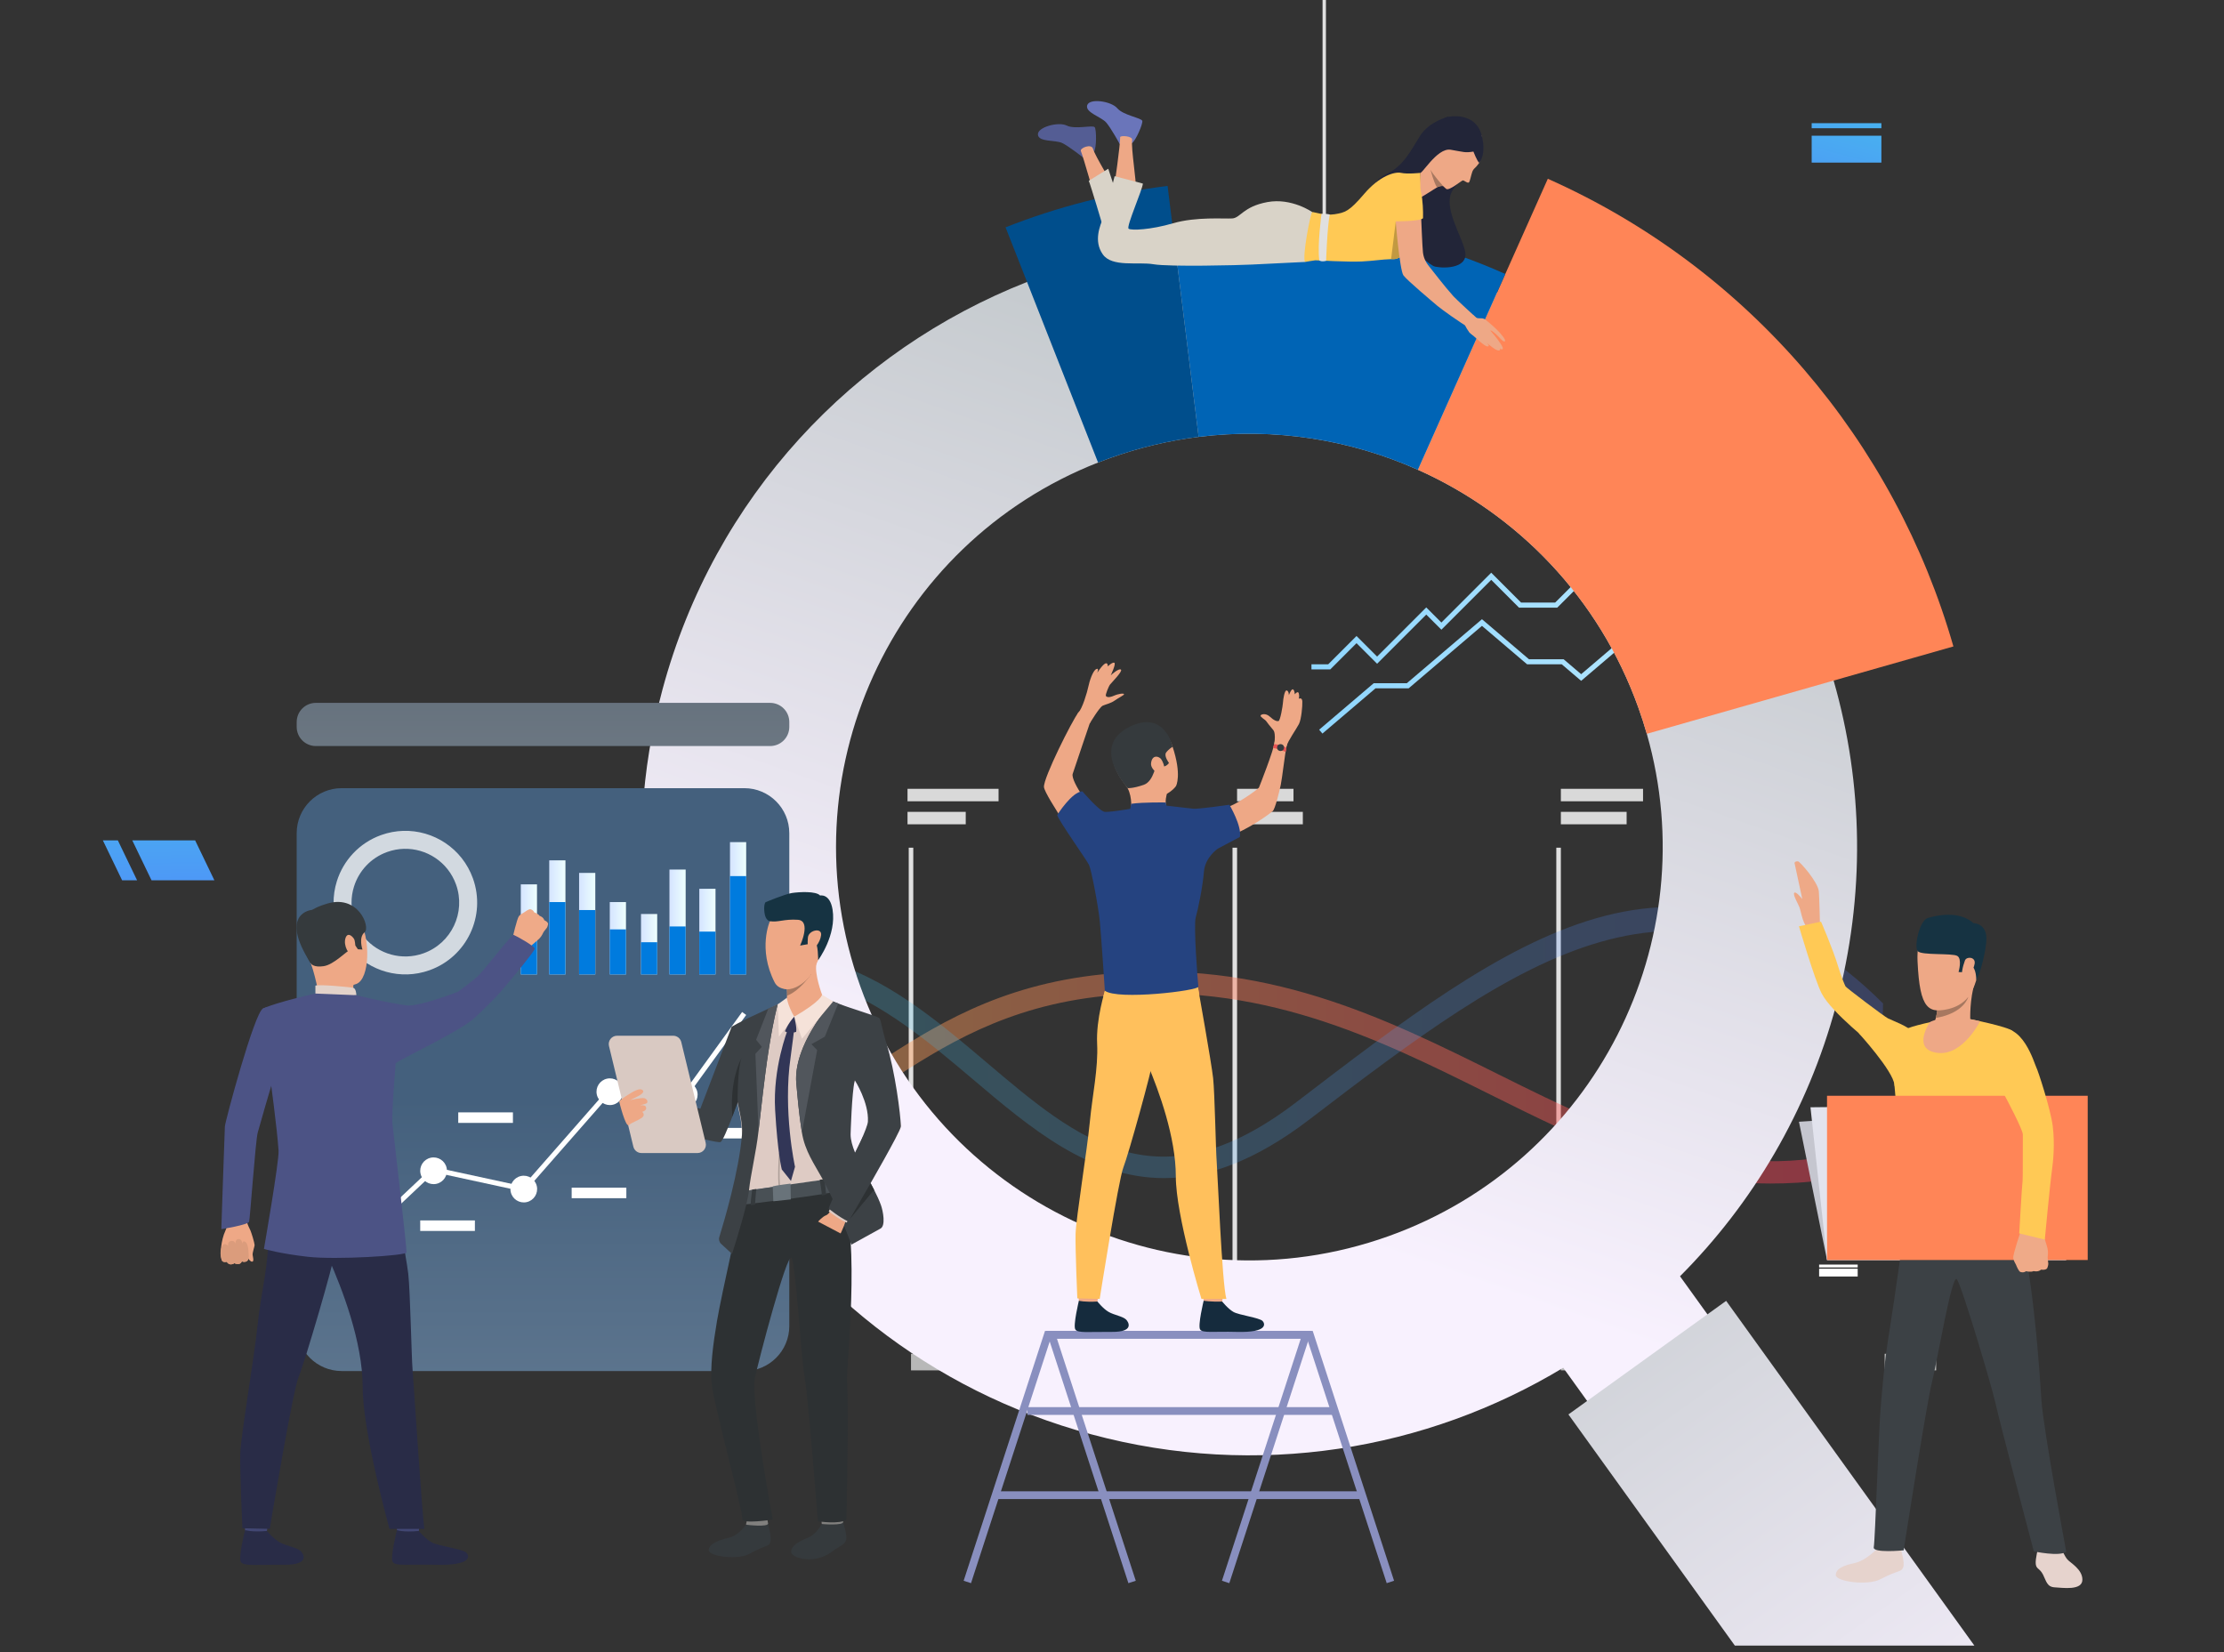 <?xml version="1.0" encoding="utf-8"?>
<!-- Generator: Adobe Illustrator 16.0.0, SVG Export Plug-In . SVG Version: 6.00 Build 0)  -->
<!DOCTYPE svg PUBLIC "-//W3C//DTD SVG 1.1//EN" "http://www.w3.org/Graphics/SVG/1.1/DTD/svg11.dtd">
<svg version="1.1" id="Layer_1" xmlns="http://www.w3.org/2000/svg" xmlns:xlink="http://www.w3.org/1999/xlink" x="0px" y="0px"
	 width="5978.393px" height="4441.777px" viewBox="0 0 5978.393 4441.777" enable-background="new 0 0 5978.393 4441.777"
	 xml:space="preserve">
<rect x="0" y="0" width="5978.393" height="4441.777" fill="#333333" stroke="none"/>
<g id="Layer_2" display="none">
	<rect x="-447.057" y="-27.482" display="inline" fill="#B3E2F3" width="7000" height="4000.001"/>
</g>
<rect x="-546.804" y="-274.057" display="none" fill="#EAEAEA" width="7073.607" height="5008.113"/>
<g display="none">
	<g display="inline">
		<g>
			<path fill="#FFFFFF" d="M495.07,622.994c0.605,7.028-4.132,12.709-11.159,13.312c-6.95,0.354-12.553-4.634-12.983-11.335
				l-2.87-41.938l-73.191-22.229l-25.958,33.186c-4.083,5.329-11.514,6.357-17.096,2.197c-5.505-4.406-6.28-11.763-1.869-17.267
				l101.06-130.838c5.14-6.106,11.196-8.921,19.468-6.409l1.253,0.38c7.77,2.361,11.49,8.146,12.114,16.001L495.07,622.994z
				 M466.432,559.54l-3.986-89.641l-53.164,72.283L466.432,559.54z"/>
			<path fill="#FFFFFF" d="M544.185,489.248c-6.014-1.828-9.583-8.114-7.68-14.38c1.828-6.015,8.289-9.254,14.305-7.428
				l109.787,33.343c6.019,1.829,9.585,8.112,7.757,14.129c-1.902,6.266-8.36,9.509-14.379,7.68l-43.112-13.095l-42.629,140.369
				c-1.98,6.519-8.595,10.259-15.36,8.203c-6.521-1.98-9.934-8.764-7.955-15.281l42.632-140.372L544.185,489.248z"/>
			<path fill="#FFFFFF" d="M684.063,531.727c-6.017-1.825-9.587-8.109-7.684-14.378c1.828-6.017,8.289-9.254,14.305-7.427
				l109.789,33.343c6.019,1.828,9.582,8.111,7.756,14.126c-1.903,6.269-8.36,9.507-14.379,7.68l-43.112-13.091l-42.629,140.368
				c-1.98,6.519-8.594,10.259-15.36,8.203c-6.518-1.979-9.932-8.766-7.953-15.283L727.427,544.9L684.063,531.727z"/>
			<path fill="#FFFFFF" d="M831.396,660.525l-15.834,52.138l72.188,21.925c6.016,1.826,9.584,8.113,7.682,14.38
				c-1.826,6.015-8.288,9.255-14.304,7.43l-83.721-25.43c-6.266-1.901-10.104-9.093-8.126-15.608l45.143-148.643
				c1.979-6.517,9.17-10.355,15.435-8.454l80.713,24.514c6.015,1.828,9.583,8.112,7.757,14.13
				c-1.903,6.267-8.364,9.506-14.382,7.678l-69.181-21.012l-16.746,55.146l59.657,18.118c6.015,1.828,9.582,8.111,7.68,14.377
				c-1.827,6.016-8.289,9.257-14.304,7.432L831.396,660.525z"/>
			<path fill="#FFFFFF" d="M987.822,646.706l-36.312,119.564c-1.979,6.518-8.59,10.26-15.108,8.279
				c-6.768-2.056-10.183-8.84-8.203-15.356l46.133-151.9c1.904-6.267,8.764-9.934,15.03-8.031l3.262,0.99
				c5.262,1.599,8.489,4.494,9.724,10.346l36.917,146.188l36.009-118.566c1.978-6.516,8.59-10.257,15.105-8.278
				c6.768,2.058,10.184,8.841,8.206,15.36l-46.286,152.4c-1.826,6.016-8.365,9.506-14.38,7.68l-3.257-0.989
				c-5.015-1.521-7.994-4.345-9.301-9.942L987.822,646.706z"/>
			<path fill="#FFFFFF" d="M1133.01,668.077c-6.015-1.829-9.582-8.112-7.679-14.379c1.826-6.017,8.288-9.255,14.303-7.43
				l109.788,33.344c6.018,1.829,9.584,8.112,7.757,14.129c-1.902,6.266-8.364,9.507-14.382,7.679l-43.109-13.092l-42.63,140.368
				c-1.979,6.518-8.595,10.258-15.361,8.202c-6.519-1.979-9.934-8.764-7.954-15.281l42.634-140.37L1133.01,668.077z"/>
			<path fill="#FFFFFF" d="M1261.336,860.367c-1.979,6.518-8.59,10.257-15.359,8.203c-6.519-1.98-9.933-8.767-7.951-15.285
				l46.056-151.649c1.979-6.518,8.592-10.26,15.11-8.279c6.768,2.057,10.183,8.843,8.201,15.358L1261.336,860.367z"/>
			<path fill="#FFFFFF" d="M1433.523,733.334c49.381,14.997,75.702,66.249,60.78,115.377
				c-14.844,48.877-65.222,76.836-114.604,61.84c-49.128-14.921-75.198-66.097-60.354-114.974
				C1334.266,746.447,1384.395,718.414,1433.523,733.334z M1386.551,887.992c36.348,11.037,73.079-9.839,84.191-46.438
				c11.115-36.595-7.727-74.624-44.069-85.661c-36.096-10.963-72.899,10.165-84.016,46.763
				C1331.542,839.252,1350.459,877.031,1386.551,887.992z"/>
			<path fill="#FFFFFF" d="M1565.863,822.259l-36.313,119.564c-1.979,6.519-8.592,10.26-15.108,8.279
				c-6.768-2.056-10.184-8.84-8.203-15.357l46.134-151.9c1.903-6.267,8.763-9.934,15.03-8.029l3.263,0.991
				c5.261,1.598,8.49,4.494,9.723,10.346l36.914,146.186l36.01-118.563c1.979-6.517,8.589-10.261,15.108-8.278
				c6.765,2.054,10.186,8.841,8.204,15.357l-46.283,152.402c-1.828,6.014-8.365,9.506-14.382,7.679l-3.258-0.989
				c-5.015-1.521-7.99-4.344-9.298-9.94L1565.863,822.259z"/>
		</g>
		<g>
			<path fill="#FFFFFF" d="M489.637,889.353c-1.979,6.52-8.592,10.259-15.36,8.203c-6.518-1.979-9.931-8.765-7.952-15.283
				l46.213-152.15c1.674-5.512,7.556-8.658,12.818-7.058l59.155,17.965c36.597,11.117,43.165,42.677,34.945,69.749
				c-8.299,27.324-31.16,49.401-67.756,38.286l-45.621-13.855L489.637,889.353z M532.518,749.058l-19.563,64.42l43.865,13.323
				c21.055,6.397,34.448-7.058,39.319-23.101c4.796-15.795,1.55-34.851-18.501-40.939L532.518,749.058z"/>
			<path fill="#FFFFFF" d="M626.314,942.359c-6.268-1.903-10.105-9.092-8.127-15.609l45.6-150.146
				c1.978-6.519,8.59-10.257,15.105-8.278c6.771,2.055,10.186,8.84,8.207,15.36l-42.632,140.367l60.658,18.424
				c6.018,1.827,9.586,8.111,7.755,14.127c-1.903,6.267-8.363,9.505-14.376,7.68L626.314,942.359z"/>
			<path fill="#FFFFFF" d="M781.875,908.839l-15.836,52.137l72.189,21.926c6.014,1.824,9.586,8.112,7.683,14.38
				c-1.829,6.013-8.291,9.254-14.303,7.427l-83.723-25.426c-6.267-1.904-10.105-9.091-8.128-15.611l45.144-148.643
				c1.98-6.517,9.172-10.354,15.434-8.454l80.714,24.514c6.019,1.828,9.583,8.113,7.759,14.131
				c-1.901,6.268-8.362,9.506-14.38,7.677l-69.182-21.01l-16.749,55.146l59.658,18.118c6.017,1.829,9.585,8.112,7.682,14.38
				c-1.828,6.013-8.291,9.253-14.304,7.429L781.875,908.839z"/>
			<path fill="#FFFFFF" d="M1007.804,1042.067c0.607,7.029-4.129,12.709-11.159,13.313c-6.947,0.354-12.555-4.638-12.982-11.337
				l-2.87-41.936l-73.19-22.229l-25.961,33.183c-4.08,5.332-11.513,6.358-17.096,2.201c-5.501-4.408-6.28-11.763-1.87-17.271
				l101.062-130.838c5.138-6.104,11.195-8.918,19.467-6.407l1.254,0.381c7.771,2.359,11.491,8.144,12.117,15.998L1007.804,1042.067z
				 M979.168,978.614l-3.987-89.641l-53.166,72.283L979.168,978.614z"/>
			<path fill="#FFFFFF" d="M1085.384,1060.702c22.812,6.927,39.032-3.205,43.292-17.245c5.426-16.968-7.078-28.977-20.723-37.229
				l-20.634-12.291c-33.859-20.138-32.904-43.118-28.413-57.908c8.83-29.077,41.342-40.558,70.668-31.652
				c27.572,8.374,43.036,28.675,42.526,52.887c-0.029,1.908-0.392,3.987-1,5.996c-1.675,5.515-5.954,9.69-14.726,7.026
				c-4.263-1.296-8.493-4.497-8.345-11.295c0.612-17.336-9.689-27.583-25.485-32.381c-16.792-5.103-35.454,0.457-40.252,16.247
				c-2.281,7.52-2.951,19.639,17.257,31.524l20.888,12.368c27.367,16.25,39.39,37.972,32.229,61.532
				c-8.445,27.826-36.809,45.495-73.908,34.225c-30.328-9.209-45.683-31.667-46.001-55.855c0.029-1.908,0.313-3.737,0.768-5.244
				c2.134-7.017,8.789-9.104,14.805-7.275c5.012,1.522,7.958,6.249,8.017,11.47
				C1055.974,1039.45,1066.584,1054.993,1085.384,1060.702z"/>
			<path fill="#FFFFFF" d="M1217.29,1041.078l-15.836,52.135l72.19,21.925c6.014,1.825,9.584,8.113,7.681,14.381
				c-1.829,6.015-8.29,9.254-14.306,7.425l-83.72-25.424c-6.267-1.903-10.104-9.091-8.127-15.609l45.144-148.644
				c1.979-6.515,9.168-10.357,15.435-8.454l80.713,24.515c6.019,1.827,9.586,8.111,7.756,14.126
				c-1.902,6.267-8.364,9.507-14.376,7.681l-69.182-21.011l-16.75,55.146l59.659,18.116c6.012,1.828,9.583,8.113,7.677,14.377
				c-1.824,6.018-8.286,9.257-14.303,7.431L1217.29,1041.078z"/>
			<path fill="#FFFFFF" d="M1410.058,1121.251c-1.523,5.013-6.502,7.88-11.767,6.28c-5.013-1.521-7.555-6.674-6.031-11.688
				l30.306-108.794c1.979-6.52,8.338-10.336,14.854-8.356c6.77,2.057,9.935,8.767,7.956,15.285L1410.058,1121.251z
				 M1393.092,1143.749c9.025,2.743,14.488,11.791,11.75,20.818c-2.74,9.021-12.24,13.258-21.267,10.515
				c-8.771-2.664-14.313-11.465-11.57-20.487C1374.746,1145.57,1384.319,1141.085,1393.092,1143.749z"/>
		</g>
	</g>
</g>
<g display="none">
	<g display="inline">
		<g>
			<path fill="#FFFFFF" d="M4584.271,715.939c0.545,6.341-3.729,11.466-10.068,12.009c-6.27,0.319-11.324-4.182-11.713-10.227
				l-2.588-37.836l-66.032-20.054l-23.417,29.938c-3.686,4.809-10.387,5.736-15.425,1.983c-4.964-3.976-5.665-10.612-1.687-15.578
				l91.172-118.037c4.639-5.509,10.102-8.048,17.564-5.781l1.13,0.343c7.01,2.13,10.366,7.348,10.931,14.436L4584.271,715.939z
				 M4558.436,658.694l-3.599-80.87l-47.961,65.211L4558.436,658.694z"/>
			<path fill="#FFFFFF" d="M4628.58,595.279c-5.427-1.649-8.646-7.319-6.93-12.974c1.65-5.426,7.479-8.349,12.904-6.701
				l99.047,30.081c5.43,1.649,8.646,7.319,6.997,12.747c-1.716,5.653-7.543,8.578-12.972,6.93l-38.896-11.813l-38.46,126.636
				c-1.786,5.882-7.753,9.256-13.855,7.4c-5.883-1.787-8.961-7.906-7.178-13.786l38.463-126.638L4628.58,595.279z"/>
			<path fill="#FFFFFF" d="M4754.771,633.603c-5.426-1.646-8.647-7.316-6.931-12.972c1.649-5.428,7.479-8.349,12.903-6.7
				l99.047,30.081c5.431,1.648,8.646,7.317,6.996,12.744c-1.715,5.655-7.543,8.577-12.971,6.928l-38.896-11.811l-38.459,126.635
				c-1.787,5.88-7.752,9.255-13.855,7.401c-5.881-1.787-8.961-7.909-7.175-13.789l38.46-126.634L4754.771,633.603z"/>
			<path fill="#FFFFFF" d="M4887.689,749.799l-14.283,47.037l65.123,19.779c5.428,1.646,8.646,7.319,6.932,12.973
				c-1.648,5.426-7.479,8.351-12.904,6.703l-75.528-22.941c-5.653-1.716-9.116-8.203-7.331-14.083l40.727-134.1
				c1.783-5.878,8.273-9.343,13.924-7.626l72.816,22.115c5.428,1.647,8.646,7.319,6.998,12.748
				c-1.716,5.653-7.545,8.575-12.975,6.927l-62.412-18.957l-15.109,49.752l53.823,16.346c5.427,1.649,8.644,7.317,6.926,12.972
				c-1.647,5.427-7.476,8.351-12.903,6.704L4887.689,749.799z"/>
			<path fill="#FFFFFF" d="M5028.813,737.332l-32.758,107.866c-1.787,5.88-7.75,9.257-13.631,7.47
				c-6.105-1.854-9.187-7.975-7.402-13.854l41.622-137.038c1.716-5.653,7.905-8.962,13.562-7.245l2.94,0.893
				c4.747,1.443,7.657,4.054,8.772,9.333l33.307,131.885l32.484-106.966c1.783-5.878,7.748-9.253,13.627-7.469
				c6.106,1.855,9.188,7.976,7.403,13.857l-41.759,137.489c-1.646,5.427-7.545,8.577-12.971,6.93l-2.939-0.895
				c-4.523-1.373-7.21-3.918-8.391-8.97L5028.813,737.332z"/>
			<path fill="#FFFFFF" d="M5159.795,756.611c-5.426-1.649-8.646-7.318-6.928-12.973c1.646-5.427,7.476-8.35,12.901-6.702
				l99.046,30.08c5.432,1.649,8.648,7.319,7.002,12.746c-1.719,5.653-7.548,8.577-12.977,6.929l-38.892-11.812l-38.459,126.635
				c-1.787,5.881-7.756,9.254-13.86,7.399c-5.879-1.785-8.961-7.906-7.174-13.786l38.463-126.637L5159.795,756.611z"/>
			<path fill="#FFFFFF" d="M5275.566,930.089c-1.787,5.88-7.752,9.253-13.858,7.4c-5.879-1.787-8.959-7.908-7.172-13.79
				l41.548-136.812c1.786-5.88,7.753-9.257,13.632-7.47c6.106,1.856,9.188,7.979,7.397,13.857L5275.566,930.089z"/>
			<path fill="#FFFFFF" d="M5430.906,815.485c44.549,13.529,68.295,59.767,54.832,104.088
				c-13.391,44.095-58.838,69.317-103.389,55.79c-44.32-13.461-67.841-59.629-54.45-103.726
				C5341.361,827.314,5386.585,802.024,5430.906,815.485z M5388.527,955.01c32.793,9.958,65.932-8.876,75.957-41.893
				c10.026-33.016-6.973-67.322-39.758-77.28c-32.564-9.89-65.768,9.17-75.797,42.188
				C5338.9,911.04,5355.971,945.123,5388.527,955.01z"/>
			<path fill="#FFFFFF" d="M5550.298,895.709l-32.759,107.866c-1.786,5.881-7.751,9.256-13.632,7.47
				c-6.103-1.854-9.187-7.975-7.397-13.854l41.621-137.038c1.715-5.653,7.905-8.962,13.559-7.245l2.943,0.896
				c4.744,1.44,7.658,4.054,8.771,9.333l33.304,131.883l32.484-106.963c1.787-5.879,7.749-9.257,13.632-7.468
				c6.104,1.853,9.188,7.976,7.401,13.856l-41.756,137.49c-1.649,5.427-7.547,8.576-12.976,6.929l-2.938-0.894
				c-4.523-1.372-7.209-3.918-8.389-8.968L5550.298,895.709z"/>
		</g>
		<g>
			<path fill="#FFFFFF" d="M4579.368,956.238c-1.785,5.881-7.751,9.254-13.858,7.399c-5.877-1.786-8.957-7.906-7.174-13.789
				l41.69-137.264c1.511-4.972,6.817-7.811,11.567-6.367l53.365,16.208c33.019,10.029,38.941,38.501,31.525,62.925
				c-7.486,24.65-28.109,44.568-61.127,34.54l-41.156-12.499L4579.368,956.238z M4618.055,829.67l-17.648,58.117l39.572,12.02
				c18.996,5.771,31.08-6.366,35.475-20.841c4.327-14.25,1.398-31.439-16.691-36.934L4618.055,829.67z"/>
			<path fill="#FFFFFF" d="M4702.674,1004.059c-5.652-1.717-9.118-8.2-7.331-14.081l41.138-135.455
				c1.785-5.882,7.75-9.254,13.629-7.47c6.107,1.854,9.188,7.977,7.403,13.858l-38.461,126.634l54.724,16.622
				c5.43,1.648,8.647,7.317,6.996,12.745c-1.717,5.653-7.545,8.575-12.972,6.929L4702.674,1004.059z"/>
			<path fill="#FFFFFF" d="M4843.016,973.818l-14.287,47.036l65.129,19.779c5.424,1.646,8.646,7.319,6.93,12.974
				c-1.648,5.425-7.48,8.349-12.904,6.699l-75.53-22.938c-5.651-1.717-9.115-8.202-7.334-14.083l40.729-134.1
				c1.787-5.878,8.272-9.342,13.922-7.627l72.817,22.115c5.429,1.649,8.646,7.32,7.001,12.749
				c-1.718,5.654-7.547,8.577-12.975,6.927l-62.414-18.954l-15.11,49.75l53.821,16.346c5.429,1.65,8.646,7.319,6.931,12.973
				c-1.649,5.425-7.479,8.349-12.903,6.703L4843.016,973.818z"/>
			<path fill="#FFFFFF" d="M5046.839,1094.011c0.548,6.342-3.726,11.466-10.067,12.01c-6.269,0.319-11.324-4.184-11.711-10.228
				l-2.59-37.833l-66.03-20.055l-23.419,29.937c-3.682,4.811-10.387,5.736-15.425,1.986c-4.963-3.978-5.665-10.612-1.687-15.581
				l91.174-118.037c4.637-5.507,10.1-8.045,17.562-5.78l1.134,0.344c7.01,2.128,10.366,7.348,10.932,14.434L5046.839,1094.011z
				 M5021.005,1036.767l-3.599-80.869l-47.963,65.211L5021.005,1036.767z"/>
			<path fill="#FFFFFF" d="M5116.827,1110.823c20.58,6.25,35.215-2.892,39.06-15.558c4.895-15.308-6.388-26.142-18.696-33.586
				l-18.614-11.089c-30.547-18.167-29.686-38.9-25.633-52.243c7.965-26.23,37.297-36.589,63.754-28.555
				c24.873,7.554,38.824,25.87,38.365,47.713c-0.026,1.721-0.354,3.597-0.9,5.409c-1.512,4.974-5.372,8.742-13.284,6.339
				c-3.849-1.169-7.664-4.057-7.528-10.189c0.553-15.641-8.74-24.885-22.992-29.214c-15.148-4.602-31.985,0.413-36.314,14.658
				c-2.057,6.785-2.661,17.717,15.568,28.44l18.844,11.157c24.69,14.661,35.535,34.258,29.078,55.513
				c-7.619,25.104-33.207,41.043-66.679,30.876c-27.36-8.309-41.213-28.569-41.5-50.393c0.024-1.721,0.282-3.371,0.69-4.73
				c1.926-6.33,7.931-8.213,13.355-6.563c4.521,1.373,7.18,5.638,7.232,10.348
				C5090.296,1091.65,5099.868,1105.672,5116.827,1110.823z"/>
			<path fill="#FFFFFF" d="M5235.829,1093.119l-14.287,47.035l65.127,19.78c5.427,1.646,8.646,7.318,6.931,12.973
				c-1.648,5.426-7.479,8.349-12.906,6.698l-75.529-22.938c-5.652-1.717-9.115-8.201-7.33-14.082l40.727-134.101
				c1.785-5.876,8.271-9.345,13.924-7.627l72.816,22.115c5.43,1.648,8.646,7.317,6.996,12.745c-1.716,5.653-7.545,8.577-12.971,6.93
				l-62.412-18.955l-15.109,49.751l53.818,16.344c5.426,1.648,8.646,7.32,6.926,12.97c-1.646,5.429-7.475,8.353-12.901,6.704
				L5235.829,1093.119z"/>
			<path fill="#FFFFFF" d="M5409.738,1165.448c-1.375,4.521-5.867,7.109-10.617,5.666c-4.522-1.371-6.815-6.021-5.44-10.544
				l27.34-98.15c1.784-5.882,7.521-9.325,13.399-7.54c6.107,1.855,8.963,7.909,7.179,13.79L5409.738,1165.448z M5394.432,1185.745
				c8.141,2.474,13.069,10.637,10.601,18.781c-2.472,8.14-11.043,11.961-19.187,9.485c-7.914-2.402-12.912-10.343-10.438-18.482
				C5377.881,1187.388,5386.52,1183.341,5394.432,1185.745z"/>
		</g>
	</g>
</g>
<rect id="background" x="259.526" y="-76.508" display="none" fill="#FAFDFF" width="5493.727" height="4768.845"/>
<rect x="58.274" y="-831.612" display="none" fill="#FFFFFF" width="5876.113" height="5876.114"/>
<rect x="-369.135" y="45.585" display="none" fill="#FFFFFF" width="6656.662" height="4039.629"/>
<g>
	<rect x="-481.52" display="none" fill="#FAFAFA" width="6655.105" height="4423.566"/>
	<g>
		<g>
			<rect x="2442.771" y="2278.697" fill="#E0E0E0" width="12.242" height="1284.309"/>
		</g>
		<g>
			<rect x="3313.156" y="2278.697" fill="#E0E0E0" width="12.243" height="1284.309"/>
		</g>
		<g>
			<rect x="4183.543" y="2278.697" fill="#E0E0E0" width="12.241" height="1284.309"/>
		</g>
		<rect x="1578.506" y="2120.444" fill="#D9D9D9" width="208.475" height="33.477"/>
		<rect x="1578.506" y="2182.327" fill="#D9D9D9" width="295.718" height="33.477"/>
		<rect x="2439.511" y="2120.444" fill="#D9D9D9" width="244.759" height="33.477"/>
		<rect x="2439.511" y="2182.327" fill="#D9D9D9" width="156.501" height="33.477"/>
		<rect x="3325.399" y="2120.444" fill="#D9D9D9" width="151.669" height="33.477"/>
		<rect x="3325.399" y="2182.327" fill="#D9D9D9" width="176.777" height="33.477"/>
		<rect x="4195.784" y="2120.444" fill="#D9D9D9" width="220.927" height="33.477"/>
		<rect x="4195.784" y="2182.327" fill="#D9D9D9" width="176.778" height="33.477"/>
		<rect x="2448.893" y="3639.086" fill="#B8B8B8" width="138.477" height="44.637"/>
		<rect x="3325.399" y="3639.086" fill="#B8B8B8" width="138.477" height="44.637"/>
		<rect x="4195.784" y="3639.086" fill="#B8B8B8" width="138.478" height="44.637"/>
		<rect x="5066.171" y="3639.086" fill="#B8B8B8" width="138.476" height="44.637"/>
		<g opacity="0.43">
			<linearGradient id="SVGID_1_" gradientUnits="userSpaceOnUse" x1="1578.506" y1="2896.543" x2="5060.052" y2="2896.543">
				<stop  offset="0" style="stop-color:#FFC05C"/>
				<stop  offset="1" style="stop-color:#FF3857"/>
			</linearGradient>
			<path fill="url(#SVGID_1_)" d="M4758.422,3181.412c-271.481,0.018-507.474-117.362-753.495-239.703
				c-303.731-151.035-617.798-307.208-1036.251-264.446c-267.203,27.308-434.924,136.125-582.899,232.134
				c-133.983,86.93-260.655,163.379-432.215,169.906c-277.26,10.55-373.447-107.703-375.055-114.918v-75.887l0,0l0,0
				c0.348,1.313,60.88,134.037,374.76,132.465c154.575-0.777,268.659-74.799,400.757-160.506
				c153.513-99.604,327.506-212.49,608.721-241.23c435.229-44.482,756.996,115.518,1068.156,270.247
				c325.596,161.905,636.288,313.736,1029.15,182.01v62.393C4948.066,3171.423,4858.502,3181.408,4758.422,3181.412z"/>
		</g>
		<g opacity="0.22">
			<linearGradient id="SVGID_2_" gradientUnits="userSpaceOnUse" x1="1578.506" y1="2802.332" x2="5061.89" y2="2802.332">
				<stop  offset="0" style="stop-color:#40D5E6"/>
				<stop  offset="1" style="stop-color:#5577FF"/>
			</linearGradient>
			<path fill="url(#SVGID_2_)" d="M3128.875,3166.871c-200.387,0.018-359.316-134.763-514.916-266.684
				c-117.979-100.027-240.383-202.297-381.672-252.74c-431.203-153.956-651.809,127.165-653.781,129.641v-85.517
				c2.33-2.925,41.683-54.025,155.527-102.809c103.648-44.418,277.551-79.85,517.419,3.581
				c151.969,52.857,278.178,159.865,400.234,263.345c247.595,209.916,461.42,391.205,832.771,107.24
				c281.261-215.069,546.394-420.026,807.269-494.903c255.154-73.234,521.163-19.625,770.164,229.378l-1.838,77.658
				c-528.926-531.256-979.289-194.672-1540.157,234.212C3371.333,3122.876,3243.329,3166.858,3128.875,3166.871z"/>
		</g>
	</g>
	<g>
		<linearGradient id="SVGID_3_" gradientUnits="userSpaceOnUse" x1="3546.021" y1="1698.586" x2="4787.721" y2="1698.586">
			<stop  offset="0" style="stop-color:#8FD6FF"/>
			<stop  offset="1" style="stop-color:#BFEBFE"/>
		</linearGradient>
		<polygon fill="url(#SVGID_3_)" points="3554.856,1971.895 3546.021,1961.522 3692.64,1836.613 3781.684,1836.613 
			3983.72,1664.495 4110.082,1772.143 4203.264,1772.143 4250.36,1812.266 4396.688,1687.607 4470.961,1687.607 4778.886,1425.278 
			4787.721,1435.65 4475.976,1701.232 4401.704,1701.232 4250.36,1830.166 4198.246,1785.768 4105.066,1785.768 3983.72,1682.393 
			3786.701,1850.238 3697.657,1850.238 		"/>
	</g>
	<g>
		<linearGradient id="SVGID_4_" gradientUnits="userSpaceOnUse" x1="3525.367" y1="1539.156" x2="4763.05" y2="1539.156">
			<stop  offset="0" style="stop-color:#8FD6FF"/>
			<stop  offset="1" style="stop-color:#BFEBFE"/>
		</linearGradient>
		<polygon fill="url(#SVGID_4_)" points="3576.037,1799.362 3525.367,1799.362 3525.367,1785.738 3570.394,1785.738 
			3646.483,1709.647 3701.809,1764.972 3833.969,1632.81 3874.622,1673.461 4008.616,1539.465 4088.914,1619.762 4180.464,1619.762 
			4321.765,1478.457 4443.628,1478.457 4533.72,1388.368 4643.993,1388.368 4753.417,1278.95 4763.05,1288.583 4649.64,1401.994 
			4539.362,1401.994 4449.274,1492.083 4327.408,1492.083 4186.106,1633.387 4083.27,1633.387 4008.616,1558.735 3874.622,1692.73 
			3833.969,1652.08 3701.809,1784.238 3646.483,1728.916 		"/>
	</g>
	<linearGradient id="SVGID_5_" gradientUnits="userSpaceOnUse" x1="3755.494" y1="1146.116" x2="3055.653" y2="3140.006">
		<stop  offset="0" style="stop-color:#C6CBCF"/>
		<stop  offset="1" style="stop-color:#F8F1FE"/>
	</linearGradient>
	<path fill="url(#SVGID_5_)" d="M4929.253,1830.33c-0.081-0.288-0.164-0.577-0.245-0.867
		c-130.314-454.486-455.563-842.948-904.923-1042.843h-0.043c-76.98-34.563-157.765-63.215-241.609-85.788
		c-209.816-56.476-421.203-69.25-624.407-44.113c-0.164,0.038-0.371,0.038-0.535,0.082l-0.292-0.082
		c-136.723,17.113-269.806,51.264-396.356,101.291c-0.25,0.084-0.497,0.207-0.748,0.29
		c-464.739,182.777-839.599,576.16-979.297,1095.347c-234.5,871.351,281.63,1767.551,1152.693,2001.97
		c447.311,120.356,901.153,42.861,1268.686-178.899l68.617,95.292l323.345-232.846l-78.058-108.396
		c194.763-195.319,342.637-442.676,419.457-728.173C5015.456,2405.663,5008.221,2105.759,4929.253,1830.33z M3733.235,3322.742
		c-577.525,206.965-1213.508-93.396-1420.474-670.923c-203.12-566.771,82.398-1189.898,639.002-1408.481
		c10.543-4.132,21.168-8.144,31.917-11.99c78.802-28.238,158.677-47.048,238.385-56.97c204.402-25.469,407.77,7.276,589.35,88.392
		c266.747,119.15,486.404,342.736,592.738,639.497c8.352,23.36,15.919,46.802,22.658,70.326
		C4586.354,2530.521,4287.399,3124.129,3733.235,3322.742z"/>
	<g>
		<path fill="#FF8557" d="M5250.989,1737.722l-321.981,91.741l-502.196,143.129c-6.739-23.524-14.307-46.966-22.658-70.326
			c-106.334-296.761-325.991-520.347-592.738-639.497l212.627-476.15h0.043l22.366-50.11l114.272-255.914
			C4702.321,721.502,5094.217,1189.882,5250.989,1737.722z"/>
	</g>
	<g>
		<path fill="#0064B5" d="M4046.451,736.509l-22.366,50.11l-212.67,476.15c-181.58-81.117-384.947-113.859-589.347-88.392
			l-64.043-517.659l-6.698-54.286c210.066-26.087,428.607-12.859,645.537,45.519
			C3883.435,671.229,3966.949,700.832,4046.451,736.509z"/>
	</g>
	<g>
		<path fill="#004E8C" d="M3222.068,1174.378c-79.711,9.921-159.586,28.732-238.39,56.97c-10.748,3.846-21.372,7.854-31.916,11.99
			L2760.842,758.01l-57.801-146.895c138.956-55.028,285.104-92.566,435.263-111.337l0.331,0.085l12.691,102.571l6.698,54.286
			L3222.068,1174.378z"/>
	</g>
	<linearGradient id="SVGID_6_" gradientUnits="userSpaceOnUse" x1="4110.065" y1="3190.255" x2="5379.36" y2="4987.237">
		<stop  offset="0" style="stop-color:#C6CBCF"/>
		<stop  offset="1" style="stop-color:#F8F1FE"/>
	</linearGradient>
	<polygon fill="url(#SVGID_6_)" points="5307.396,4423.566 4663.532,4423.566 4216.101,3802.163 4425.943,3651.047 
		4640.11,3496.863 4746.767,3645.022 	"/>
	<g>
		<g>
			<g>
				<path fill="#6A75BA" d="M3010,387.225c0,0-23.202-42.588-36.399-57.917c-13.198-15.324-57.047-26.82-51.087-46.404
					c5.962-19.582,64.712-11.068,80.89,8.088c16.176,19.16,65.562,25.972,67.266,34.058c1.701,8.089-17.15,52.363-27.733,59.601
					C3032.352,391.892,3010,387.225,3010,387.225z"/>
				<path fill="#545D94" d="M2911.381,423.29c0,0-37.791-29.964-55.988-38.79c-18.197-8.825-63.007-1.961-65.314-22.301
					c-2.308-20.342,54.996-35.856,77.451-24.696c22.455,11.157,70.484-2.202,75.257,4.546c4.774,6.748,5.054,54.867-1.784,65.712
					C2934.163,418.607,2911.381,423.29,2911.381,423.29z"/>
				<path fill="#EEA886" d="M2995.313,501.303c0,0,16.498-112.827,15.755-132.399c-0.216-5.589,33.949-3.513,32.354,7.236
					c-3.476,23.405,12.292,114.095,9.551,130.698C3050.231,523.44,2993.908,511.759,2995.313,501.303z"/>
				<path fill="#EEA886" d="M2943.619,533.729c0,0-30.916-109.554-38.121-127.769c-3.206-8.108,28.297-20.668,32.569-6.206
					c6.702,22.691,56.588,99.832,60.666,116.159C3002.812,532.238,2946.48,543.884,2943.619,533.729z"/>
				<path fill="#D9D3C8" d="M2965.086,609.862c0,0-33.208-111.965-38.313-123.886l52.362-32.355c0,0,24.269,71.521,27.673,89.403
					C3010.215,560.904,2965.086,609.862,2965.086,609.862z"/>
				<path fill="#222538" d="M3891.996,314.04c0,0-50.568,12.783-74.626,51.023s-44.852,82.286-90.057,102.265
					c-45.208,19.981-45.499,71.466-41.98,79.406c3.521,7.94,142.401,164.053,172.702,170.086c30.302,6.033,87.04,1.839,80.97-38.275
					c-6.069-40.112-65.528-126.404-32.153-169.936c33.374-43.532,41.788-83.633,41.788-83.633L3891.996,314.04z"/>
				<path fill="#EEA886" d="M3883.179,500.738c0,0-1.486-0.491-3.956-0.717c-2.868-0.269-7.064-0.187-11.823,1.416
					c-1.189,0.4-2.77,1.207-4.628,2.303c-12.018,7.078-40.45,26.3-44.293,26.76c-4.439,0.529-0.691-65.804-0.691-65.804
					s15.14-26.782,17.044-44.413C3836.736,402.653,3883.179,500.738,3883.179,500.738z"/>
				<path fill="#D9D3C8" d="M3527.472,570.058c0,0-55.559-38.955-120.694-26.821s-72.159,42.583-94.511,43.961
					c-22.351,1.378-97.065-5.007-158.371,12.874c-61.304,17.879-113.029,19.796-120.054,14.687
					c-7.024-5.108,38.315-107.281,38.315-121.329l-75.994-19.798c0,0-21.711,90.676-30.226,111.115
					c-9.104,21.857-26.606,63.005-1.702,98.769c24.904,35.76,94.511,19.645,136.66,26.85c42.146,7.207,230.793,2.585,263.736,0.821
					c35.76-1.916,143.682-7.024,143.682-7.024L3527.472,570.058z"/>
				<path fill="#EEA886" d="M3983.77,368.156c0,0,3.545,54.886-8.642,71.344c-4.872,6.584-8.184,10.17-10.402,12.1
					c-3.125,2.721-5.551,6.153-6.941,10.056c-3.767,10.558-6.083,25.416-9.081,28.587c-3.27,3.459-12.748-5.341-16.182-5.359
					c-3.431-0.019-36.861,28.834-44.854,22.928c-7.995-5.907-56.772-55.397-52.673-89.329c4.1-33.931,19.068-84.591,73.983-84.281
					C3963.895,334.513,3979.569,354.508,3983.77,368.156z"/>
				<path fill="#FFC955" d="M3817.817,630.083c-1.052,2.255-21.245,34.499-43.365,53.208c-9.185,7.77-18.693,13.205-27.307,13.205
					c-2.63,0-5.192,0.039-7.689,0.103c-25.383,0.685-44.888,4.575-79.159,6.284c-35.603,1.776-121.971-3.193-124.523-3.193
					c-2.557,0-27.461,4.471-27.461,4.471c-8.94-10.856,14.688-133.465,19.159-134.104c4.471-0.639,33.206,10.216,60.664,5.747
					c27.461-4.47,38.315-7.024,79.188-54.919c40.869-47.893,81.736-60.027,98.979-56.195c17.243,3.832,51.515,0,51.515,0
					S3819.305,626.892,3817.817,630.083z"/>
				<path fill="#222538" d="M3960.695,407.458c0,0,10.233,26.517,15.655,30.17c0,0,19.753-20.887,7.067-72.431
					c-12.688-51.543-60.531-56.391-91.422-51.157c-38.451,6.515-77.162,136.611-75.166,149.281
					c1.995,12.675,45.077-67.233,82.825-60.803C3937.4,408.949,3937.705,411.054,3960.695,407.458z"/>
				<path fill="#A77860" d="M3879.321,500.115c-2.868-0.267-7.076-0.063-11.837,1.54c-1.188,0.401-2.854,0.988-4.713,2.084
					c-8.832-13.771-17.009-46.424-17.283-47.53C3851.385,468.778,3879.321,500.115,3879.321,500.115z"/>
				<path fill="#C29941" d="M3774.452,683.292c-9.185,7.77-18.693,13.205-27.307,13.205c-2.63,0-5.192,0.039-7.689,0.103
					l12.53-101.637L3774.452,683.292z"/>
				<path fill="#EEA886" d="M3973.147,858.319l-24.508,22.296c-21.152-11.329-74.146-49.469-84.343-58.155
					c-10.691-9.107-81.989-68.743-91.778-82.337c-9.877-13.595-22.383-154.071-21.113-160.503
					c1.266-6.346,61.988-9.609,68.876,5.255c0,0,3.172,80.116,4.804,93.529c1.541,13.414,6.679,25.528,15.876,36.811
					c12.729,15.616,39.838,51.876,66.084,81.19C3913.303,803.391,3965.058,851.347,3973.147,858.319z"/>
				<path fill="#FFC955" d="M3825.267,586.66c0,0,3.832-106.687-30.865-105.368c-43.871,1.67-50.45,55.346-44.49,113.67
					C3749.911,594.962,3815.474,595.602,3825.267,586.66z"/>
				<path fill="#EEA886" d="M3961.341,847.875c0,0,3.269,5.14,7.994,6.736c8.165,2.759,20.244-2.552,26.204,8.144
					c5.96,10.699-22.804,37.423-30.528,39.046c-7.724,1.62-20.109-10.407-29.786-34.129S3961.341,847.875,3961.341,847.875z"/>
				<path fill="#EEA886" d="M3993.008,859.42c0,0,14.675,11.166,29.51,25.508c13.016,12.582,26.252,29.095,22.912,32.212
					c-4.562,4.261-13.438-9.92-27.172-21.572c-12.646-10.723-11.93-6.584-11.93-6.584s-0.138-1.189,11.396,13.062
					c12.399,15.322,25.211,33.515,21.39,36.142c-2.399,1.648-2.51,2.086-7.923-2.782c2.517,3.438,1.93,4.57,0.592,5.692
					c-6.92,5.799-28.649-14.038-37.276-21.917c6.588,6.092,10.778,11.234,4.09,12.023c-7.656,0.901-37.124-28.468-48.684-38.021
					C3937.306,882.762,3993.008,859.42,3993.008,859.42z"/>
			</g>
			<path fill="#E0E0E0" d="M3552.436,574.943c0,0-11.714,83.958-5.939,125.261c0,0,6.104,4.536,18.256,0.868
				c0,0,3.036-91.652,9.841-124.186C3574.593,576.886,3570.852,574.056,3552.436,574.943z"/>
		</g>
		<g>
			<rect x="3555.214" fill="#E0E0E0" width="9.063" height="638.438"/>
		</g>
	</g>
	<g>
		<rect x="4972.591" y="3306.857" fill="#FFFFFF" width="175.758" height="12.32"/>
		<rect x="4972.591" y="3330.077" fill="#FFFFFF" width="175.758" height="51.8"/>
		<rect x="4890.029" y="3399.29" fill="#FFFFFF" width="103.685" height="7.741"/>
		<rect x="4890.029" y="3410.417" fill="#FFFFFF" width="103.685" height="20.965"/>
		<rect x="5177.215" y="3240.452" fill="#FFFFFF" width="7.739" height="145.126"/>
	</g>
	<defs>
		<filter id="Adobe_OpacityMaskFilter" filterUnits="userSpaceOnUse" x="355.603" y="2259.055" width="220.706" height="107.275">
			<feFlood  style="flood-color:white;flood-opacity:1" result="back"/>
			<feBlend  in="SourceGraphic" in2="back" mode="normal"/>
		</filter>
	</defs>
	<mask maskUnits="userSpaceOnUse" x="355.603" y="2259.055" width="220.706" height="107.275" id="SVGID_7_">
		<g filter="url(#Adobe_OpacityMaskFilter)">
			<defs>
				
					<filter id="Adobe_OpacityMaskFilter_1_" filterUnits="userSpaceOnUse" x="355.603" y="2259.055" width="220.706" height="107.275">
					<feFlood  style="flood-color:white;flood-opacity:1" result="back"/>
					<feBlend  in="SourceGraphic" in2="back" mode="normal"/>
				</filter>
			</defs>
			<mask maskUnits="userSpaceOnUse" x="355.603" y="2259.055" width="220.706" height="107.275" id="SVGID_7_">
				<g filter="url(#Adobe_OpacityMaskFilter_1_)">
				</g>
			</mask>
			<linearGradient id="SVGID_8_" gradientUnits="userSpaceOnUse" x1="455.096" y1="1787.831" x2="473.685" y2="2686.245">
				<stop  offset="0" style="stop-color:#FFFFFF"/>
				<stop  offset="1" style="stop-color:#000000"/>
			</linearGradient>
			<polygon mask="url(#SVGID_7_)" fill="url(#SVGID_8_)" points="407.325,2366.331 576.309,2366.331 524.585,2259.055 
				355.603,2259.055 			"/>
		</g>
	</mask>
	<linearGradient id="SVGID_9_" gradientUnits="userSpaceOnUse" x1="455.096" y1="1787.831" x2="473.685" y2="2686.245">
		<stop  offset="0" style="stop-color:#40D5E6"/>
		<stop  offset="1" style="stop-color:#5577FF"/>
	</linearGradient>
	<polygon fill="url(#SVGID_9_)" points="407.325,2366.331 576.309,2366.331 524.585,2259.055 355.603,2259.055 	"/>
	<defs>
		<filter id="Adobe_OpacityMaskFilter_2_" filterUnits="userSpaceOnUse" x="276.532" y="2259.055" width="91.989" height="107.275">
			<feFlood  style="flood-color:white;flood-opacity:1" result="back"/>
			<feBlend  in="SourceGraphic" in2="back" mode="normal"/>
		</filter>
	</defs>
	<mask maskUnits="userSpaceOnUse" x="276.532" y="2259.055" width="91.989" height="107.275" id="SVGID_10_">
		<g filter="url(#Adobe_OpacityMaskFilter_2_)">
			<defs>
				
					<filter id="Adobe_OpacityMaskFilter_3_" filterUnits="userSpaceOnUse" x="276.532" y="2259.055" width="91.989" height="107.275">
					<feFlood  style="flood-color:white;flood-opacity:1" result="back"/>
					<feBlend  in="SourceGraphic" in2="back" mode="normal"/>
				</filter>
			</defs>
			<mask maskUnits="userSpaceOnUse" x="276.532" y="2259.055" width="91.989" height="107.275" id="SVGID_10_">
				<g filter="url(#Adobe_OpacityMaskFilter_3_)">
				</g>
			</mask>
			<linearGradient id="SVGID_11_" gradientUnits="userSpaceOnUse" x1="311.728" y1="1790.795" x2="330.316" y2="2689.212">
				<stop  offset="0" style="stop-color:#FFFFFF"/>
				<stop  offset="1" style="stop-color:#000000"/>
			</linearGradient>
			<polygon mask="url(#SVGID_10_)" fill="url(#SVGID_11_)" points="328.255,2366.331 368.521,2366.331 316.798,2259.055 
				276.532,2259.055 			"/>
		</g>
	</mask>
	<linearGradient id="SVGID_12_" gradientUnits="userSpaceOnUse" x1="311.728" y1="1790.795" x2="330.316" y2="2689.212">
		<stop  offset="0" style="stop-color:#40D5E6"/>
		<stop  offset="1" style="stop-color:#5577FF"/>
	</linearGradient>
	<polygon fill="url(#SVGID_12_)" points="328.255,2366.331 368.521,2366.331 316.798,2259.055 276.532,2259.055 	"/>
	<defs>
		<filter id="Adobe_OpacityMaskFilter_4_" filterUnits="userSpaceOnUse" x="4869.997" y="364.83" width="187.393" height="72.272">
			<feFlood  style="flood-color:white;flood-opacity:1" result="back"/>
			<feBlend  in="SourceGraphic" in2="back" mode="normal"/>
		</filter>
	</defs>
	<mask maskUnits="userSpaceOnUse" x="4869.997" y="364.83" width="187.393" height="72.272" id="SVGID_13_">
		<g filter="url(#Adobe_OpacityMaskFilter_4_)">
			<defs>
				
					<filter id="Adobe_OpacityMaskFilter_5_" filterUnits="userSpaceOnUse" x="4869.997" y="364.83" width="187.393" height="72.272">
					<feFlood  style="flood-color:white;flood-opacity:1" result="back"/>
					<feBlend  in="SourceGraphic" in2="back" mode="normal"/>
				</filter>
			</defs>
			<mask maskUnits="userSpaceOnUse" x="4869.997" y="364.83" width="187.393" height="72.272" id="SVGID_13_">
				<g filter="url(#Adobe_OpacityMaskFilter_5_)">
				</g>
			</mask>
			<linearGradient id="SVGID_14_" gradientUnits="userSpaceOnUse" x1="5066.855" y1="15.061" x2="4851.292" y2="821.429">
				<stop  offset="0" style="stop-color:#FFFFFF"/>
				<stop  offset="1" style="stop-color:#000000"/>
			</linearGradient>
			<rect x="4869.997" y="364.83" mask="url(#SVGID_13_)" fill="url(#SVGID_14_)" width="187.393" height="72.272"/>
		</g>
	</mask>
	<linearGradient id="SVGID_15_" gradientUnits="userSpaceOnUse" x1="5066.855" y1="15.061" x2="4851.292" y2="821.429">
		<stop  offset="0" style="stop-color:#40D5E6"/>
		<stop  offset="1" style="stop-color:#5577FF"/>
	</linearGradient>
	<rect x="4869.997" y="364.83" fill="url(#SVGID_15_)" width="187.393" height="72.272"/>
	<defs>
		<filter id="Adobe_OpacityMaskFilter_6_" filterUnits="userSpaceOnUse" x="4869.997" y="331.102" width="187.393" height="13.6">
			<feFlood  style="flood-color:white;flood-opacity:1" result="back"/>
			<feBlend  in="SourceGraphic" in2="back" mode="normal"/>
		</filter>
	</defs>
	<mask maskUnits="userSpaceOnUse" x="4869.997" y="331.102" width="187.393" height="13.6" id="SVGID_16_">
		<g filter="url(#Adobe_OpacityMaskFilter_6_)">
			<defs>
				<filter id="Adobe_OpacityMaskFilter_7_" filterUnits="userSpaceOnUse" x="4869.997" y="331.102" width="187.393" height="13.6">
					<feFlood  style="flood-color:white;flood-opacity:1" result="back"/>
					<feBlend  in="SourceGraphic" in2="back" mode="normal"/>
				</filter>
			</defs>
			<mask maskUnits="userSpaceOnUse" x="4869.997" y="331.102" width="187.393" height="13.6" id="SVGID_16_">
				<g filter="url(#Adobe_OpacityMaskFilter_7_)">
				</g>
			</mask>
			<linearGradient id="SVGID_17_" gradientUnits="userSpaceOnUse" x1="5035.257" y1="70.199" x2="4868.305" y2="694.723">
				<stop  offset="0" style="stop-color:#FFFFFF"/>
				<stop  offset="1" style="stop-color:#000000"/>
			</linearGradient>
			<rect x="4869.997" y="331.102" mask="url(#SVGID_16_)" fill="url(#SVGID_17_)" width="187.393" height="13.6"/>
		</g>
	</mask>
	<linearGradient id="SVGID_18_" gradientUnits="userSpaceOnUse" x1="5035.257" y1="70.199" x2="4868.305" y2="694.723">
		<stop  offset="0" style="stop-color:#40D5E6"/>
		<stop  offset="1" style="stop-color:#5577FF"/>
	</linearGradient>
	<rect x="4869.997" y="331.102" fill="url(#SVGID_18_)" width="187.393" height="13.6"/>
	<g>
		<polygon fill="#C5C6CF" points="4835.839,3015.376 5550.167,2969.443 5554.091,3387.046 4911.274,3387.046 		"/>
		<polygon fill="#E2E3ED" points="4866.771,2976.471 5550.167,2969.443 5554.091,3387.046 4911.274,3387.046 		"/>
		<g>
			<path fill="#EEA987" d="M4855.945,2490.282c0,0,16.246,17.875,22.638,10.013c6.392-7.87,13.662-19.046,13.662-19.046
				L4855.945,2490.282z"/>
			<path fill="#EEA987" d="M4823.848,2319.472l20.908,97.194c-6.434-7.915-17.724-20.559-21.386-16.801
				c-5.229,5.365,12.215,31.885,15.205,43.303c2.738,10.463,6.337,26.792,10.851,36.46l7.896,15.905l34.923-14.285
				c0,0-1.624-69.291-2.941-84.891c-2.139-25.361-50.945-80.319-55.678-80.89
				C4825.089,2314.444,4823.848,2319.472,4823.848,2319.472z"/>
		</g>
		<path fill="#E6D3CD" d="M5539.415,4159.002c0,0,9.833,23.703,18.121,33.1c8.287,9.391,40.029,26.182,40.201,54.085
			c0.188,30.252-53.505,21.858-74.503,20.752c-21-1.105-22.589-17.271-31.431-34.398c-8.84-17.134-17.752-14.23-19.41-28.045
			c-1.657-13.815,6.769-44.745,6.769-44.745L5539.415,4159.002z"/>
		<g>
			<path fill="#E6D3CD" d="M5044.525,4164.432c0,0-29.25,30.715-58.943,37.151c-29.694,6.432-50.466,14.641-50.688,32.266
				c-0.224,17.625,85.453,29.241,119.437,11.474c50.715-26.521,55.87-18.528,61.493-31.782c5.622-13.253-6.754-48.702-6.387-52.918
				C5109.888,4155.413,5044.525,4164.432,5044.525,4164.432z"/>
		</g>
		<g>
			<path fill="#3C4145" d="M5122.538,3277.515c0,0-30.723,223.162-43.268,298.6c-14.671,88.208-19.646,161.089-23.738,206.742
				c-5.145,57.424-15.022,359.357-18.625,376.146c-3.601,16.791,80.382,8.42,80.382,8.42s60.92-391.525,76.246-452.677
				c14.271-56.945,53.528-291.701,66.551-276.149c13.022,15.548,94.793,290.21,104.44,335.124
				c9.641,44.909,102.642,396.514,102.642,396.514s69.511,14.938,87.19,0.864c0,0-60.657-323.024-66.803-407.219
				c-2.342-32.093-21.354-382.552-75.615-524.525C5383.266,3164.322,5122.538,3277.515,5122.538,3277.515z"/>
		</g>
		<path fill="#FFC955" d="M5212.677,2742.303c0,0-81.296,16.809-90.941,25.354c-10.472,9.094-28.939,98.131-30.041,122.936
			c-1.104,24.801,9.8,128.408,20.271,166.99c10.474,38.58,8.082,239.952,3.393,271.634c0,0,163.066,31.895,324.008,10.951
			c0,0-27.818-174.891-21.377-227.758c8.25-67.727,28.108-223.773,28.108-223.773s-21.5-105.069-35.831-117.195
			s-113.948-31.851-113.948-31.851L5212.677,2742.303z"/>
		<path fill="#EEA886" d="M5246.286,2490.929c0,0-97.79-36.188-91.677,93.768c6.112,129.954,29.028,143.16,93.357,125.014
			c64.331-18.153,69.723-100.171,78.099-139.623C5334.442,2530.633,5278.266,2496.601,5246.286,2490.929z"/>
		<path fill="#EEA886" d="M5196.577,2762.879c0,0,50.802,41.202,99.741-23.289c0,0-2.155-52.314,12.813-101.177
			c14.968-48.862-102.398,65.149-102.398,65.149c1.23,0.872,1.468,5.754,0.764,12.566c-0.596,5.771-1.862,12.929-3.767,20.19
			C5199.444,2752.659,5200.442,2749.755,5196.577,2762.879z"/>
		<path fill="#163342" d="M5312.47,2634.54c0,0,0.28-34.714-14.155-37.912c-14.437-3.196-21.872,16.874-21.872,16.874l-11.624-0.626
			c0,0,10.39-35.177-3.374-43.242s-96.096-0.981-106.43-12.826c-10.332-11.845,4.653-82.186,27.116-89.093
			c22.464-6.904,83.823-20.904,122.789,13.793c0,0,34.907,0.229,34.83,42.058C5339.698,2551.205,5324.218,2615.713,5312.47,2634.54z
			"/>
		<path fill="#A77860" d="M5203.73,2736.32c75.8-12.744,87.128-55.847,87.297-56.521c-29.466,37.998-83.53,36.33-83.53,36.33
			C5206.901,2721.901,5205.635,2729.058,5203.73,2736.32z"/>
		<path fill="#EEA886" d="M5281.972,2581.889c4.32-11.452,28.711-10.006,26.213,8.147c-2.499,18.156-22.655,46.114-30.748,40.87
			C5269.341,2625.666,5276.016,2597.683,5281.972,2581.889z"/>
		<path fill="#EEA886" d="M5322.692,2745.155c0,0-45.848,92.67-113.342,85.175c-67.489-7.504-28.368-72.168-21.919-82.484
			C5187.432,2747.845,5227.933,2721.853,5322.692,2745.155z"/>
		<g>
			<path fill="#FFC955" d="M4896.798,2670.343c-19.059-37.1-60.959-180.373-60.959-180.373l59.309-12.407
				c0,0,31.557,72.1,46.573,121.994c7.317,24.313,17.132,48.188,19.318,52.028c2.186,3.836,103.232,80.358,114.231,85.983
				c11.02,5.624,53.318,20.282,73.55,40.831c20.23,20.524,10.381,48.669,10.381,48.669
				c-42.901,55.178-122.137-16.567-122.137-16.567S4923.51,2722.333,4896.798,2670.343z"/>
		</g>
		<path fill="#FFC955" d="M4995.715,2776.426c0,0,93.614,102.229,96.839,140.111c2.303,27.038,19.168-81.305,19.168-81.305
			L4995.715,2776.426z"/>
		<rect x="4911.274" y="2945.538" fill="#FF8557" width="700.721" height="441.509"/>
		<path fill="#EFAA88" d="M5503.06,3409.239c0,0,3.322-8.104,3.045-12.355c0,0-1.095-7.698-1.541-13.22
			c-0.137-1.748-0.219-3.282-0.164-4.275c0.211-4.148,1.922-13.197-0.363-23.307c-2.278-10.099-13.949-44.979-13.949-44.979
			l-31.483,4.683l-27.359-3.711c0,0-20.393,59.52-19.355,69.184c0.108,0.945,0.247,1.87,0.444,2.73
			c1.673,8.099,6.316,13.417,7.675,17.564c0.511,1.521,6.585,16.295,11.146,17.712c6.324,1.969,11.51,0.769,15.02-2.109
			c0,0,12.557,3.318,20.509-0.314c0,0,11.483,3.43,20.089-3.905C5486.771,3412.936,5498.813,3415.109,5503.06,3409.239z"/>
		<path fill="#FFC955" d="M5365.507,2769.199c-10.66,4.131-21.956,29.92-13.557,80.506c9.012,54.271,26.928,77.451,34.131,90.139
			c7.202,12.684,51.725,97.236,51.559,109.746c-0.435,32.572,0.328,118.56-0.702,125.139c-1.76,11.245-9.018,140.799-9.018,140.799
			l68.774,16.648c0,0,13.554-146.094,19.687-190.257c2.46-17.716,7.772-66.318,1.644-114.748
			c-5.91-46.725-39.761-149.996-44.297-158.213C5469.189,2860.742,5435.991,2741.907,5365.507,2769.199z"/>
	</g>
	<linearGradient id="SVGID_19_" gradientUnits="userSpaceOnUse" x1="1459.633" y1="2954.759" x2="1459.633" y2="8456.492">
		<stop  offset="0" style="stop-color:#44607D"/>
		<stop  offset="1" style="stop-color:#F5F5F5"/>
	</linearGradient>
	<path fill="url(#SVGID_19_)" d="M2000.748,3685.491H918.518c-66.82,0-120.989-54.167-120.989-120.987V2239.663
		c0-66.82,54.169-120.987,120.989-120.987h1082.229c66.821,0,120.989,54.167,120.989,120.987v1324.841
		C2121.737,3631.324,2067.569,3685.491,2000.748,3685.491z"/>
	<g opacity="0.76">
		<g>
			<g>
				<path fill="#FFFFFF" d="M1271.358,2361.401c-28.888-80.776-106.087-130.391-187.453-127.946
					c-19.698,0.592-39.638,4.238-59.208,11.232c-59.264,21.202-101.764,68.405-119.224,124.175
					c-12.099,38.654-12.175,81.417,2.517,122.495c1.458,4.082,3.047,8.104,4.749,12.026c7.729,17.793,17.868,33.885,29.911,48.033
					c50.492,59.364,134.277,84.448,212.004,56.655C1254.997,2572.177,1307.244,2461.744,1271.358,2361.401z M1138.391,2562.595
					c-58.275,20.845-121.087,2.031-158.947-42.469c-9.022-10.604-16.632-22.67-22.419-36.014c-1.277-2.947-2.469-5.958-3.567-9.025
					c-11.013-30.792-10.952-62.854-1.881-91.828c13.089-41.819,44.947-77.213,89.382-93.101c14.667-5.245,29.62-7.976,44.388-8.424
					c60.997-1.841,118.884,35.357,140.546,95.922C1252.798,2452.893,1213.622,2535.688,1138.391,2562.595z"/>
			</g>
		</g>
	</g>
	<linearGradient id="SVGID_20_" gradientUnits="userSpaceOnUse" x1="1459.633" y1="1766.35" x2="1459.633" y2="5624.058">
		<stop  offset="0" style="stop-color:#626E7A"/>
		<stop  offset="1" style="stop-color:#F5F5F5"/>
	</linearGradient>
	<path fill="url(#SVGID_20_)" d="M2070.223,2005.438H849.044c-28.451,0-51.515-23.064-51.515-51.514v-13.029
		c0-28.453,23.063-51.517,51.515-51.517h1221.179c28.451,0,51.514,23.064,51.514,51.517v13.029
		C2121.737,1982.374,2098.673,2005.438,2070.223,2005.438z"/>
	<g>
		<g>
			<g>
				<g>
					<g>
						<polygon fill="#FFFFFF" points="1642.338,2939.294 1844.609,2950.704 2005.841,2728.302 1994.941,2720.402 1838.024,2936.849 
							1636.543,2925.484 1405.528,3188.928 1163.674,3136.519 924.706,3362 933.944,3371.79 1167.754,3151.181 1410.424,3203.762 
													"/>
					</g>
				</g>
			</g>
		</g>
		<g>
			<g>
				<g>
					<path fill="#FFFFFF" d="M1443.064,3188.75c4.196,19.375-8.112,38.486-27.491,42.686c-19.379,4.194-38.49-8.113-42.686-27.492
						c-4.195-19.379,8.112-38.49,27.491-42.688C1419.757,3157.06,1438.868,3169.372,1443.064,3188.75z"/>
				</g>
			</g>
		</g>
		<g>
			<g>
				<g>
					<path fill="#FFFFFF" d="M1674.46,2927.06c4.196,19.379-8.113,38.486-27.492,42.686c-19.378,4.194-38.489-8.112-42.685-27.492
						c-4.197-19.379,8.112-38.49,27.49-42.685C1651.152,2895.37,1670.263,2907.677,1674.46,2927.06z"/>
				</g>
			</g>
		</g>
		<g>
			<g>
				<g>
					<path fill="#FFFFFF" d="M1874.464,2935.066c4.196,19.379-8.113,38.489-27.492,42.684c-19.378,4.2-38.489-8.112-42.685-27.491
						c-4.197-19.374,8.111-38.489,27.491-42.685C1851.156,2903.379,1870.268,2915.687,1874.464,2935.066z"/>
				</g>
			</g>
		</g>
		<g>
			<g>
				<g>
					<path fill="#FFFFFF" d="M1200.609,3139.573c4.195,19.38-8.113,38.491-27.491,42.689c-19.379,4.194-38.491-8.112-42.686-27.495
						c-4.196-19.375,8.111-38.491,27.49-42.682C1177.301,3107.887,1196.413,3120.194,1200.609,3139.573z"/>
				</g>
			</g>
		</g>
	</g>
	<g>
		<rect x="1129.612" y="3280.626" fill="#FFFFFF" width="146.975" height="28.3"/>
	</g>
	<g>
		<rect x="1231.828" y="2990.182" fill="#FFFFFF" width="146.975" height="28.305"/>
	</g>
	<g>
		<rect x="1536.71" y="3192.583" fill="#FFFFFF" width="146.975" height="28.3"/>
	</g>
	<g>
		<rect x="1668.545" y="2795.101" fill="#FFFFFF" width="146.975" height="28.304"/>
	</g>
	<g>
		<rect x="1882.013" y="3031.944" fill="#FFFFFF" width="146.975" height="28.303"/>
	</g>
	<g>
		<g>
			<linearGradient id="SVGID_21_" gradientUnits="userSpaceOnUse" x1="1399.944" y1="2498.318" x2="1443.503" y2="2498.318">
				<stop  offset="0" style="stop-color:#D5E4FF"/>
				<stop  offset="1" style="stop-color:#EDFFFE"/>
			</linearGradient>
			<rect x="1399.944" y="2377.247" fill="url(#SVGID_21_)" width="43.559" height="242.144"/>
		</g>
		<g>
			<linearGradient id="SVGID_22_" gradientUnits="userSpaceOnUse" x1="1476.423" y1="2466.041" x2="1519.984" y2="2466.041">
				<stop  offset="0" style="stop-color:#D5E4FF"/>
				<stop  offset="1" style="stop-color:#EDFFFE"/>
			</linearGradient>
			<rect x="1476.423" y="2312.69" fill="url(#SVGID_22_)" width="43.562" height="306.7"/>
		</g>
		<g>
			<linearGradient id="SVGID_23_" gradientUnits="userSpaceOnUse" x1="1556.679" y1="2482.927" x2="1600.241" y2="2482.927">
				<stop  offset="0" style="stop-color:#D5E4FF"/>
				<stop  offset="1" style="stop-color:#EDFFFE"/>
			</linearGradient>
			<rect x="1556.679" y="2346.463" fill="url(#SVGID_23_)" width="43.562" height="272.927"/>
		</g>
		<g>
			<linearGradient id="SVGID_24_" gradientUnits="userSpaceOnUse" x1="1639.141" y1="2522.132" x2="1682.701" y2="2522.132">
				<stop  offset="0" style="stop-color:#D5E4FF"/>
				<stop  offset="1" style="stop-color:#EDFFFE"/>
			</linearGradient>
			<rect x="1639.141" y="2424.874" fill="url(#SVGID_24_)" width="43.561" height="194.517"/>
		</g>
		<g>
			<rect x="1399.944" y="2465.817" fill="#007BDE" width="43.559" height="153.573"/>
		</g>
		<g>
			<rect x="1476.423" y="2424.874" fill="#007BDE" width="43.562" height="194.517"/>
		</g>
		<g>
			<rect x="1556.679" y="2446.292" fill="#007BDE" width="43.562" height="173.099"/>
		</g>
		<g>
			<rect x="1639.141" y="2498.321" fill="#007BDE" width="43.561" height="121.069"/>
		</g>
	</g>
	<g>
		<g>
			<linearGradient id="SVGID_25_" gradientUnits="userSpaceOnUse" x1="1723.083" y1="2538.164" x2="1766.644" y2="2538.164">
				<stop  offset="0" style="stop-color:#D5E4FF"/>
				<stop  offset="1" style="stop-color:#EDFFFE"/>
			</linearGradient>
			<rect x="1723.083" y="2456.936" fill="url(#SVGID_25_)" width="43.561" height="162.454"/>
		</g>
		<g>
			<linearGradient id="SVGID_26_" gradientUnits="userSpaceOnUse" x1="1799.564" y1="2478.419" x2="1843.124" y2="2478.419">
				<stop  offset="0" style="stop-color:#D5E4FF"/>
				<stop  offset="1" style="stop-color:#EDFFFE"/>
			</linearGradient>
			<rect x="1799.564" y="2337.447" fill="url(#SVGID_26_)" width="43.561" height="281.943"/>
		</g>
		<g>
			<linearGradient id="SVGID_27_" gradientUnits="userSpaceOnUse" x1="1879.82" y1="2504.278" x2="1923.38" y2="2504.278">
				<stop  offset="0" style="stop-color:#D5E4FF"/>
				<stop  offset="1" style="stop-color:#EDFFFE"/>
			</linearGradient>
			<rect x="1879.82" y="2389.166" fill="url(#SVGID_27_)" width="43.56" height="230.225"/>
		</g>
		<g>
			<linearGradient id="SVGID_28_" gradientUnits="userSpaceOnUse" x1="1962.28" y1="2441.554" x2="2005.841" y2="2441.554">
				<stop  offset="0" style="stop-color:#D5E4FF"/>
				<stop  offset="1" style="stop-color:#EDFFFE"/>
			</linearGradient>
			<rect x="1962.28" y="2263.719" fill="url(#SVGID_28_)" width="43.561" height="355.671"/>
		</g>
		<g>
			<rect x="1723.083" y="2532.841" fill="#007BDE" width="43.561" height="86.549"/>
		</g>
		<g>
			<rect x="1799.564" y="2490.398" fill="#007BDE" width="43.561" height="128.992"/>
		</g>
		<g>
			<rect x="1879.82" y="2504.277" fill="#007BDE" width="43.56" height="115.113"/>
		</g>
		<g>
			<rect x="1962.28" y="2355.056" fill="#007BDE" width="43.561" height="264.334"/>
		</g>
	</g>
	<g>
		<g>
			<g>
				<g>
					<path fill="#EEA886" d="M656.215,3263.494c0,0,6.764,11.085,7.613,20.135c0.671,7.158,6.693,17.863,9.301,23.776
						c2.61,5.915,10.999,32.676,11.3,39.636c0.124,2.847-6.229,20.796-5.33,26.536c0.9,5.737,4.187,17.112-0.968,17.868
						c-5.156,0.756-11-8.57-11-8.57s0.488,5.287-3.874,7.304c-8.479,3.928-12.97,0.472-12.97,0.472s-3.128,5.81-7.055,6.592
						c-8.659,1.724-12.899-1.745-12.899-1.745s-3.814,3.261-9.798,3.148c-7.65-0.15-10.867-6.761-10.867-6.761
						s-9.693,1.963-12.503-2.561c-2.81-4.523-2.324-9.345-3.488-13.444c-1.164-4.095-0.283-41.099,12.285-67.739
						c12.571-26.641-3.199-52.626-3.199-52.626L656.215,3263.494z"/>
				</g>
			</g>
		</g>
		<g>
			<g>
				<path fill="#DB9C7C" d="M668.494,3379.405c0,0,0.863-33.198-7.875-40.266c-8.737-7.067-9.731,4.916-9.731,4.916
					s1.188-11.841-8.361-13.444c-9.548-1.598-9.951,12.468-9.951,12.468s-1.563-9.128-11.595-7.253
					c-10.031,1.879-7.642,13.53-7.642,13.53s-9.58-11.426-15.794-0.453c-10.492,18.532-0.38,40.421-0.38,40.421
					s2.958,5.02,12.503,2.561c0,0,6.386,12.861,20.665,3.612c0,0,14.625,8.053,19.954-4.847
					C650.288,3390.65,666.406,3398.304,668.494,3379.405z"/>
			</g>
		</g>
		<path fill="#4C5385" d="M768.835,2785.251c0,0-56.831,189.419-76.034,259.293c-6.023,21.914-20.598,231.179-23.171,239.607
			c-2.572,8.424-74.66,19.966-74.66,19.966s8.734-261.789,9.549-276.071c0.816-14.277,79.54-306.625,102.436-317.058
			c17.152-7.815,26.206-1.349,47.821,14.696C785.109,2748.208,768.835,2785.251,768.835,2785.251z"/>
		<path fill="#EFAA88" d="M1473.368,2483.718c0,0-1.242,7.362-3.354,10.313c0,0-4.257,5.075-7.064,8.869
			c-0.885,1.205-1.633,2.276-2.041,3.019c-1.712,3.103-4.543,10.416-10.748,16.706c-6.191,6.281-30.325,26.265-30.325,26.265
			l-20.676-17.548l-21.466-9.625c0,0,12.019-52.239,17.116-58.764c0.501-0.634,1.021-1.243,1.55-1.779
			c4.852-5.105,10.606-6.864,13.455-9.253c1.053-0.872,12.094-8.83,16.03-7.802c5.464,1.417,8.676,4.618,9.923,8.277
			c0,0,10.577,3.253,14.696,9.456c0,0,9.854,2.687,12.781,11.866C1463.246,2473.718,1472.936,2477.559,1473.368,2483.718z"/>
		<g>
			<g>
				<path fill="#EAD8CF" d="M1072.468,2835.994l14.682-5.431c0,0-18.312-42.987-26.304-41.942
					c-9.208,1.206-20.699,4.243-20.699,4.243L1072.468,2835.994z"/>
			</g>
		</g>
		<g>
			<g>
				<path fill="#DA9B5B" d="M1075.82,2843.41c-1.878-1.398-31.212-57.679-31.212-57.679l-62.679,8.519l33.868,66.661
					L1075.82,2843.41z"/>
			</g>
		</g>
		<g>
			<g>
				<path fill="#424773" d="M722.722,4078.575c0,0-5.181,35.959-5.828,41.358c-0.647,5.404-57.631-3.18-57.631-3.18l-4.614-42.81
					C654.648,4073.944,715.598,4073.503,722.722,4078.575z"/>
			</g>
		</g>
		<g>
			<g>
				<path fill="#292C47" d="M717.5,4115.363c0,0,18.054,21.669,35.516,31.112c17.462,9.442,44.903,13.185,55.229,22.964
					c7.454,7.055,27.148,37.436-45.376,36.822s-107.491,4.291-115.261-7.356c-7.77-11.651,11.243-85.979,11.243-85.979
					S676.025,4119.109,717.5,4115.363z"/>
			</g>
		</g>
		<g>
			<g>
				<path fill="#424773" d="M1131.014,4078.575c0,0-5.18,35.959-5.828,41.358c-0.648,5.404-57.63-3.18-57.63-3.18l-4.615-42.81
					C1062.941,4073.944,1123.892,4073.503,1131.014,4078.575z"/>
			</g>
		</g>
		<g>
			<g>
				<path fill="#292C47" d="M1125.792,4115.363c0,0,18.055,21.669,35.517,31.112c17.462,9.442,81.721,17.201,92.047,26.977
					c7.454,7.059,19.85,35.467-82.195,32.81c-72.5-1.888-107.491,4.291-115.263-7.356c-7.77-11.651,11.245-85.979,11.245-85.979
					S1083.324,4119.527,1125.792,4115.363z"/>
			</g>
		</g>
		<g>
			<g>
				<path fill="#292C47" d="M769.908,3154.585c0,0-53.543,85.067-49.548,161.965c3.995,76.895-19.414,160.847-27.457,241.176
					c-8.966,89.555-45.662,301.559-46.992,349.461c-1.333,47.899,5.695,200.862,5.695,200.862l73.455,1.681
					c0,0,61.694-370.634,77.673-408.449c15.978-37.816,95.214-307.43,97.877-337.687
					C903.273,3333.341,769.908,3154.585,769.908,3154.585z"/>
			</g>
		</g>
		<g>
			<g>
				<path fill="#292C47" d="M1051.767,3166.111c0,0,40.349,210.759,45.676,257.823c5.327,47.065,8.877,227.758,11.54,257.173
					c2.663,29.418,24.876,384.037,31.957,428.623h-93.91c0,0-72.087-258.438-72.087-380.716
					c0-122.279-55.693-265.833-91.642-346.513c-35.95-80.678-118.24-82.587-140.339-232.271
					C742.962,3150.23,1021.847,3118.635,1051.767,3166.111z"/>
			</g>
		</g>
		<g>
			<g>
				<path fill="#EEA886" d="M859.255,2439.375c0,0,71.867-26.844,105.004,27.863c33.138,54.707,29.943,164.229-6.281,177.699
					c-36.225,13.464-90.643,6.423-109.188-27.808c-18.547-34.231-35.291-83.724-34.487-116.793
					C815.107,2467.265,840.386,2448.922,859.255,2439.375z"/>
			</g>
		</g>
		<g>
			<g>
				<path fill="#EEA886" d="M950.177,2647.439c0,0-2.99,19.404,1.952,28.965c4.943,9.555-93.106,9.806-93.106,9.806
					s-7.961-51.99-23.051-95.919C820.882,2546.363,950.177,2647.439,950.177,2647.439z"/>
			</g>
		</g>
		<g>
			<g>
				<path fill="#353A3D" d="M835.972,2590.291c0,0,6.766,11.163,34.391,6.834c27.625-4.332,61.324-41.086,72.858-45.121
					c11.534-4.035,11.643-10.808,11.643-10.808l7.221,10.549l12.251,0.773c0,0-11.173-32.879,5.683-46.284
					c16.856-13.409-17.494-106.411-106.087-75.446c0,0-68.042,18.752-65.568,57.454
					C810.836,2526.935,820.746,2571.019,835.972,2590.291z"/>
			</g>
		</g>
		<g>
			<g>
				<path fill="#E2D2CA" d="M957.95,2675.25c0,0-0.312-18.26-8.588-20.01c-8.279-1.754-91.373-9.74-101.534-5.749v21.275
					C847.829,2670.766,867.405,2682.814,957.95,2675.25z"/>
			</g>
		</g>
		<g>
			<g>
				<path fill="#EEA886" d="M953.034,2527.122c-1.55-6.494-18.055-25.038-24.375-5.18c-6.321,19.858,9.549,46.572,18.4,44.287
					C955.911,2563.944,956.962,2543.576,953.034,2527.122z"/>
			</g>
		</g>
		<g>
			<g>
				<path fill="#323657" d="M1287.73,2891.029c-0.038-0.018-0.082-0.021-0.136-0.01
					C1288.165,2891.266,1288.246,2891.292,1287.73,2891.029z"/>
			</g>
		</g>
		<g>
			<g>
				<path fill="#4C5385" d="M1095.388,2702.907c-56.973-7.513-137.439-27.657-137.439-27.657l-110.123-4.488
					c0,0-101.067,22.252-140.871,40.228c-3.775,1.706-3.793,90.165-14.153,113.362l33,69.619c0,0,19.063,137.908,23.018,199.242
					c1.818,28.161-39.314,264.027-39.314,264.027s44.072,12.977,119.231,21.263c75.158,8.286,262.945-2.998,264.127-11.872
					c1.188-8.881-36.367-330.545-38.028-347.201c-2.552-25.565,8.813-161.422,8.813-161.422
					c17.352-13.465,169.714-84.187,211.279-121.044c11.125-9.862,58.074-55.584,71.422-71.364
					c47.259-55.89,86.006-103.833,90.721-114.166c5.354-5.879-51.354-36.706-56.498-38.421
					c-4.501-1.503-68.386,81.278-92.979,107.915c-10.963,11.876-56.541,45.03-56.541,45.03S1131.027,2704.954,1095.388,2702.907z"/>
			</g>
		</g>
		<g>
			<g>
				<path fill="#353A3D" d="M838.787,2445.829c0,0-91.637,7.172-2.815,144.462L838.787,2445.829z"/>
			</g>
		</g>
	</g>
	<g>
		<g>
			<path fill="#353A3D" d="M2005.508,4098.524c0,0-19.296,28.87-46.362,35.104c-27.066,6.236-53.728,16.155-53.931,33.236
				c-0.203,17.08,78.254,27.271,109.229,10.048c46.227-25.698,50.927-17.953,56.052-30.796c5.125-12.848-6.157-47.199-5.823-51.286
				C2065.083,4089.781,2005.508,4098.524,2005.508,4098.524z"/>
		</g>
		<g>
			<path fill="#81807E" d="M2008.506,4084.281c0,0-3.521,13.944-2.998,14.243c0.522,0.293,60.992,7.499,59.164-3.693
				c-1.483-9.072-3.6-18.938-3.6-18.938L2008.506,4084.281z"/>
		</g>
		<g>
			<path fill="#353A3D" d="M2209.013,4096.607c0,0-13.763,27.615-37.279,37.021c-25.137,10.056-45.295,21.61-44.837,38.251
				c0.458,16.645,61.45,33.51,105.822,1.568c28.035-20.178,36.919-20.277,41.417-32.985c4.498-12.711-7.809-45.731-7.642-49.723
				C2266.701,4085.806,2209.013,4096.607,2209.013,4096.607z"/>
		</g>
		<g>
			<path fill="#81807E" d="M2208.326,4082.268c0,0,0.167,14.074,0.687,14.339c0.521,0.267,58.966,5.084,57.48-5.867
				c-1.18-8.7-5.672-19.207-5.672-19.207L2208.326,4082.268z"/>
		</g>
		<g>
			<path fill="#2D3133" d="M1994.039,3238.698c0,0-54.298,239.503-66.701,312.453c-10.554,62.094-18.968,126.75-13.912,171.578
				c6.262,55.493,84.821,343.106,81.538,359.38c-3.284,16.268,82.206,2.604,82.206,2.604s-59.749-320.825-47.814-380.534
				c8.841-44.223,86.292-338.006,98.16-322.938c11.87,15.068,26.589,277.26,35.378,320.786
				c8.792,43.523,35.778,387.421,35.778,387.421s60.337,8.903,76.453-4.734c0,0,7.336-293.648,1.735-375.247
				c-2.134-31.1,36.435-372.862-13.022-510.451C2237.7,3126.303,1994.039,3238.698,1994.039,3238.698z"/>
		</g>
		<g>
			<path fill="#DECBC4" d="M1757.697,3020.971c38.698-5.435,160.452,48.499,171.514,44.43c7.609-2.795,25.463-60.971,38.216-105.008
				c7.546-26.045,13.303-47.143,14.101-48.884l0.048-0.096c-0.122,1.167-2.097,21.082,0.414,47.243
				c0.16,1.688,0.349,3.413,0.545,5.153c0.057,0.453,0.113,0.903,0.169,1.365c1.139,9.365,2.877,19.366,5.484,29.47
				c3.867,14.917,5.689,34.56,6.377,55.282v0.082c0.01,0.164,0.01,0.311,0.028,0.479c0.01,0.479,0.039,0.95,0.039,1.43
				c0,0.19,0.019,0.385,0.019,0.587c1.081,37.709-1.524,78.363-2.606,99.997c-1.703,33.519,9.322,48.604,9.642,49.036
				c0.008,0.012,0.008,0.012,0.008,0.012l11.665-1.637l8.429-1.188l0.102-0.017l11.26-1.581l44.153-6.208l15.992-2.246l3.781-0.54
				l27.975-3.932l78.873-11.098l8.654-1.213l3.565-0.501l29.743-4.195l13.442-1.879l0.046-0.01c0,0,11.42-80.979,12.294-124.749
				c0.791-40.205,22.313-121.83,25.821-134.888c0.019-0.096,0.046-0.178,0.075-0.272c0.028-0.122,0.057-0.247,0.094-0.359
				c0.066-0.225,0.113-0.414,0.159-0.574c0.021-0.095,0.048-0.186,0.077-0.281c0-0.03,0.01-0.056,0.02-0.077
				c0.009-0.025,0.019-0.052,0.019-0.083c0.027-0.095,0.027-0.142,0.027-0.142s64.378,67.632,76.87,97.141
				c3.809,8.956,15.456,33.311,30.28,62.958c10.14-19.348,16.489-32.8,16.489-36.17c0-0.41-0.009-0.852-0.02-1.313
				c-0.95-29.18-31.529-147.494-55.658-224.789c-18.736-37.661-34.897-68.121-40.08-71.836
				c-7.854-5.642-40.899-19.789-69.739-31.237c-0.951-0.376-1.89-0.743-2.813-1.11c-2.69-1.062-5.343-2.099-7.92-3.105
				c-1.289-0.497-2.559-0.984-3.81-1.464c-0.687-0.265-1.363-0.519-2.042-0.773c-0.554-0.217-1.099-0.424-1.646-0.631h-0.009
				c-14.421-5.482-25.379-9.313-27.637-9.443c-0.376-0.03-0.979-0.018-1.797,0.009c-0.949,0.021-2.182,0.073-3.649,0.172
				c-17.825,1.042-71.027,6.027-88.147,7.655c-3.113,0.289-5.042,0.479-5.333,0.506c-0.028,0-0.038,0-0.038,0
				s-8.155,3.715-20.431,9.33l-0.009,0.014l-1.138,0.519c-7.424,3.399-16.011,7.936-25.086,12.902
				c-17.798,9.756-37.457,21.155-53.76,28.914c-15.989,7.603-37.879,18.204-39.741,19.689l-80.998,233.576l-140.517-25.682
				L1757.697,3020.971z"/>
		</g>
		<g>
			<path fill="#495055" d="M2001.689,3201.539c0,0-5.935,7.098-7.65,37.159c0,0,244.004-28.464,269.798-39.683
				c0,0,1.009-33.129-4.462-33.709C2253.364,3164.68,2001.689,3201.539,2001.689,3201.539z"/>
		</g>
		<g>
			<path fill="#EEA886" d="M2209.771,2673.825c-0.758,38.295-74.904,59.242-74.904,59.242s-31.014-38.878-23.606-42.603
				c2.91-1.464,4.09-7.266,4.453-13.776c0.335-6.194-0.06-13.024-0.423-17.365c-0.221-2.708-0.428-4.45-0.428-4.45
				s10.592-11.18,24.07-24.498c23.551-23.283,55.929-53.112,55.978-41.245c0.003,0.625-0.084,1.377-0.272,2.245
				C2188.948,2618.081,2209.771,2673.825,2209.771,2673.825z"/>
		</g>
		<g>
			<path fill="#353A3D" d="M2203.622,3171.181c0,0,5.326,33.584,5.788,42.34l11.287-2.251c0,0-3.109-35.535-4.937-41.492
				L2203.622,3171.181z"/>
		</g>
		<g>
			<path fill="#353A3D" d="M2022.047,3197.616c0,0-4.278,30.528-4.379,42.059l11.941-1.552c0,0,2.447-38.123,3.812-42.101
				L2022.047,3197.616z"/>
		</g>
		<g>
			<path fill="#A77860" d="M2181.215,2617.717c0,0,0,0-0.005,0.005c-0.146,0.226-3.292,4.929-8.659,11.682
				c-11.382,14.32-32.781,37.837-56.836,47.284c0.335-6.194-0.06-13.024-0.423-17.365c-2.461-0.064-4.923-0.351-7.363-0.886
				c6.596-11.525,16.12-23.608,16.12-23.608l14.885-4.454L2181.215,2617.717z"/>
		</g>
		<g>
			<path fill="#EEA886" d="M2195.448,2589.642c-6.415,13.954-12.505,24.066-14.233,28.075c0,0,0,0-0.005,0.005
				c-1.124,2.609-4.187,6.864-8.659,11.682c-12.218,13.166-34.932,30.527-57.259,29.919c-2.461-0.064-4.923-0.351-7.363-0.886
				c-9.016-1.975-19.662-6.16-25.52-17.629c-46.256-90.567-12.766-164.622-12.766-164.622s126.48-35.77,146.271,2.307
				C2229.798,2505.198,2210.519,2556.86,2195.448,2589.642z"/>
		</g>
		<g>
			<path fill="#163342" d="M2069.643,2476.186c0,0-11.747-0.653-14.651-22.922c-2.87-22.006,2.933-28.101,2.933-28.101
				s52.214-21.854,70.965-24.701c18.752-2.843,64.86-5.573,75.668,6.786c0,0,26.258-6.104,33.413,37.493
				c11.35,69.156-38.675,136.305-38.675,136.305s0.428-45.178-9.535-51.165c-9.964-5.987-18.563,8.251-18.563,8.251l-20.382,3.65
				c0,0,30.956-66.842-6.177-69.317C2107.504,2469.99,2090.899,2480.06,2069.643,2476.186z"/>
		</g>
		<g>
			<path fill="#EEA886" d="M2171.756,2520.119c1.938-19.901,37.934-27.501,35.523-6.641c-2.412,20.866-20.137,40.906-28.327,40.202
				C2170.765,2552.976,2170.278,2535.29,2171.756,2520.119z"/>
		</g>
		<g>
			<path fill="#3C4145" d="M2421.6,3027.809c0-0.41-0.009-0.852-0.02-1.313c-0.694-29.103-15.016-145.645-39.142-222.937
				c-11.711-37.53-14.415-63.748-18.948-66.997c-7.854-5.634-77.737-26.303-107.387-37.929c-0.951-0.376-1.89-0.743-2.813-1.11
				c-2.69-1.062-5.343-2.099-7.92-3.105c-1.289-0.497-2.559-0.984-3.81-1.464c-0.687-0.265-1.363-0.519-2.042-0.773
				c-0.554-0.217-1.099-0.424-1.646-0.631c-0.047,0.047-0.094,0.103-0.16,0.159c-2.643,2.955-16.357,18.541-32.734,41.83
				c-30.618,43.553-70.501,114.054-64.396,179.168c1.957,20.899,4.384,50.904,8.448,84.578c0.347,2.882,0.714,5.78,1.081,8.713
				c0.988,7.75,2.069,15.664,3.245,23.674c0.705,4.808,1.448,9.655,2.229,14.523c8.108,50.478,33.524,84.895,56.09,126.059
				c0.198,0.346,0.386,0.695,0.583,1.041c0.104,0.202,0.217,0.397,0.32,0.597c0.48,0.872,0.96,1.758,1.439,2.64
				c0.771,1.442,1.542,2.902,2.314,4.357c0.441,0.835,0.875,1.677,1.307,2.523c4.318,8.286,8.541,16.761,12.643,25.271
				c2.653,5.494,5.258,11.007,7.798,16.497c0.263,0.575,0.527,1.141,0.79,1.716c0,0,4.157,9.649,9.481,22.049
				c1.957,4.553,4.073,9.469,6.199,14.419c1.458,3.396,2.926,6.809,4.336,10.122c1.251,2.898,2.456,5.72,3.603,8.389
				c2.558,5.975,4.797,11.206,6.349,14.861c1.157,2.729,1.938,4.583,2.191,5.214c7.761,19.422,13.368,34.416,15.954,41.423
				c1.034,2.825,1.58,4.35,1.58,4.35l78.054-43.082c14.815-7.426,7.074-47.371,1.505-62.971
				c-4.627-12.968-11.146-26.883-18.493-41.256c-3.01-5.875-6.151-11.831-9.368-17.832c24.428-42.68,49.167-86.691,64.848-116.603
				C2415.251,3044.631,2421.6,3031.179,2421.6,3027.809z M2297.492,2905.669c0.019-0.096,0.046-0.178,0.075-0.272
				c0.028-0.122,0.057-0.247,0.094-0.359c0.047-0.198,0.104-0.384,0.159-0.574c0.021-0.095,0.048-0.186,0.077-0.281
				c0-0.03,0.01-0.056,0.02-0.077c0.009-0.025,0.019-0.052,0.019-0.083c0,0,37.974,59.348,35.104,110.901
				c-0.441,8.025-8.418,28.304-20.035,54.305c0,0.018-0.009,0.026-0.019,0.048c-4.224,9.474-8.937,19.694-13.94,30.373
				c-0.189-0.44-0.367-0.894-0.555-1.339c-7.262-17.721-11.985-34.348-11.985-48.871
				C2286.504,3049.439,2289.711,2936.314,2297.492,2905.669z"/>
		</g>
		<g>
			<path fill="#3C4145" d="M1705.831,2941.817l176.744,38.491l84.252-220.328c1.863-1.478,26.017-14.475,42.009-22.088
				c16.649-7.927,37.72-17.706,56.41-26.333c8.927-4.131,17.337-7.987,24.439-11.249l0.583,0.458c0,0-10.432,34.735-23.93,121.449
				c0,0.004,0,0.017-0.009,0.026c-0.461,2.915-0.913,5.879-1.374,8.907c-0.046,0.35-0.103,0.704-0.16,1.054
				c-0.301,2.004-0.611,4.034-0.912,6.096c-0.038,0.246-0.076,0.487-0.113,0.726c-0.207,1.378-0.414,2.773-0.611,4.187
				c-0.509,3.421-1.016,6.911-1.524,10.466c-6.02,42.206-14.467,114.037-22.585,186.55v0.031
				c-6.416,57.147-21.033,115.799-25.679,159.568c0,0.025-0.01,0.056-0.01,0.086c-0.922,8.575-3.113,20.006-6.077,32.9
				c-0.329,1.46-0.677,2.938-1.024,4.432c-13.075,55.243-38.464,133.438-38.464,133.438l-7.392-6.83l-21.899-20.208
				c-5.042-4.647-6.95-11.78-4.919-18.317c12.144-39.176,53.419-177.828,60.981-275.318c0.01-0.025,0.01-0.057,0.01-0.082
				c2.37-30.629-6.584-59.48-11.777-86.834c-0.095,0.237-0.179,0.471-0.264,0.717c-4.346,12.087-9.162,25.229-14.015,38.02v0.008
				c-13.028,34.353-26.356,66.186-31.907,68.216c-12.351,4.545-245.074-59.083-246.684-68.22L1705.831,2941.817z"/>
		</g>
		<g>
			<path fill="#51565C" d="M2217.286,2786.583l-36.071,20.342l15.41,15.72l-41.035,221.555
				c-8.366-51.93-12.173-101.245-15.007-131.488c-9.436-100.662,91.035-214.211,97.286-221.165
				c4.825,1.831,10.039,3.853,15.425,5.981L2217.286,2786.583z"/>
		</g>
		<g>
			<path fill="#51565C" d="M2090.824,2699.792c0,0-13.477,44.02-29.185,153.883c-6.021,42.21-14.472,114.046-22.594,186.55
				l-8.396-207.497l17.183-18.614l-15.275-19.094l32.688-83.46c8.927-4.131,17.333-7.992,24.441-11.254L2090.824,2699.792z"/>
		</g>
		<g>
			<path fill="#F5E2D9" d="M2239.679,2691.99l-29.908-18.165c0,0-0.838,16.402-74.904,59.242l21.033,59.243L2239.679,2691.99z"/>
		</g>
		<g>
			<path fill="#F5E2D9" d="M2115.164,2682.088c0,0,1.167,17.703,19.703,50.979l-41.052,53.516l-2.992-86.791L2115.164,2682.088z"/>
		</g>
		<g>
			<path fill="#323657" d="M2134.979,2733.067c0,0,7.956,31.825,5.092,40.732c0,0-17.495,6.368-30.07-1.59
				C2110.001,2772.209,2118.908,2749.936,2134.979,2733.067z"/>
		</g>
		<g>
			<g>
				<path fill="#AD9F99" d="M2093.852,3192.021c-4.452-22.454-0.215-89.732-0.033-92.588l3.812,0.246
					c-0.044,0.695-4.389,69.632-0.033,91.599L2093.852,3192.021z"/>
			</g>
		</g>
		<g>
			<path fill="#69737A" d="M2125.001,3181.67c0,0-35.902,4.281-47.774,7.244l1.555,40.245l47.015-5.021L2125.001,3181.67z"/>
		</g>
		<g>
			<path fill="#323657" d="M2117.144,2769.346c0,0-40.043,101.124-33.51,214.31c6.771,117.358,17.878,159.909,17.878,159.909
				l24.691,30.96l10.887-38.054c0,0-33.131-149.619-11.743-295.208c3.875-26.382,9.631-76.371,9.631-76.371L2117.144,2769.346z"/>
		</g>
		<g>
			<path fill="#EEA886" d="M2237.47,3246.91c0,0-8.592,17.185-17.184,20.045c-8.591,2.868-21.123,16.83-21.123,16.83l60.503,31.858
				c0,0,16.11-31.5,16.827-51.549C2277.208,3244.046,2237.47,3246.91,2237.47,3246.91z"/>
		</g>
		<g>
			<path fill="#DECBC4" d="M2231.727,3248.517l-4.008,8.057c0,0,38.425,28.104,48.782,29.894l3.556-10.739L2231.727,3248.517z"/>
		</g>
		<g>
			<path fill="#3C4145" d="M2227.719,3248.871c0,0,28.796,23.815,53.057,34.792l81.614-146.793l-42.29-81.755
				C2320.1,3055.115,2229.628,3234.551,2227.719,3248.871z"/>
		</g>
		<g>
			<path fill="#2D3133" d="M1983.937,2911.803c-1.336,27.155-1.138,51.272-1.138,51.272s0,0.008,0,0.018
				c-0.009,0.134-0.037,0.868-0.095,2.082c-0.056-0.462-0.112-0.912-0.169-1.365c-4.346,12.087-9.162,25.229-14.015,38.02
				c-1.128-14.821-1.42-28.641-1.093-41.437c1.949-76.143,25.898-116.076,25.898-116.076
				C1987.832,2857.592,1985.197,2886.065,1983.937,2911.803z"/>
		</g>
		<g>
			<path fill="#2D3133" d="M2349.631,3198.414l-65.336,78.912l55.968-96.744C2343.479,3186.583,2346.621,3192.539,2349.631,3198.414
				z"/>
		</g>
		<g>
			<path fill="#D9C9C2" d="M1875.152,3099.481h-150.846c-10.338,0-19.335-7.076-21.769-17.124l-65.522-270.529
				c-3.414-14.101,7.266-27.673,21.769-27.673h150.846c10.338,0,19.334,7.076,21.769,17.128l65.522,270.528
				C1900.335,3085.908,1889.655,3099.481,1875.152,3099.481z"/>
		</g>
		<g>
			<g>
				<path fill="#EEA886" d="M1690.646,3024.271c7.38-6.83,21.62-10.796,33.812-18.942c12.193-8.147,2.011-16.545,2.011-16.545
					c12.527-4.303,11.18-10.019,9.575-13.915c-2.169-5.266-15.85-3.771-15.85-3.771s12.269-2.713,17.314-4.945
					c5.047-2.233,3.334-11.028-4.429-13.811c-7.763-2.787-39.396,5.016-39.396,5.016s5.158-2.527,20.759-10.355
					c15.602-7.832,19.027-14.956,9.827-18.377c-6.394-2.375-18.96,2.608-43.082,18.817c-18.16,12.203-16.683,13.789-16.683,13.789
					S1681.831,3032.436,1690.646,3024.271z"/>
			</g>
		</g>
	</g>
	<g>
		<g>
			<polygon fill="#898FBF" points="2824.245,3598.419 3496.661,3598.419 3284.736,4249.237 3304.556,4255.69 3525.367,3577.576 
				2809.113,3577.576 2590.405,4249.237 2610.225,4255.69 			"/>
		</g>
		<g>
			<polygon fill="#898FBF" points="3053.1,4249.237 2841.175,3598.419 3513.587,3598.419 3727.611,4255.69 3747.432,4249.237 
				3528.719,3577.576 2812.469,3577.576 3033.28,4255.69 			"/>
		</g>
		<g>
			<rect x="2761.689" y="3782.511" fill="#898FBF" width="823.012" height="20.843"/>
		</g>
		<g>
			<rect x="2676.904" y="4008.805" fill="#898FBF" width="984.669" height="20.843"/>
		</g>
	</g>
	<g>
		<g>
			<g>
				<path fill="#EEA886" d="M3161.191,2113.051c0,0,16.762-29.334-9.823-107.95c-25.707-76.032-114.706-69.14-142.99-20.429
					c-28.284,48.712-18.729,78.967,22.91,133.965C3072.928,2173.633,3143.908,2138.193,3161.191,2113.051z"/>
			</g>
		</g>
		<g>
			<g>
				<path fill="#EEA886" d="M2954.477,3465.634c0,0-4.403,32.286-4.956,37.134c-0.548,4.851-48.989-2.855-48.989-2.855
					l-3.921-38.438C2896.611,3461.474,2948.42,3461.077,2954.477,3465.634z"/>
			</g>
		</g>
		<g>
			<g>
				<path fill="#152B3D" d="M2950.038,3498.665c0,0,15.347,19.452,30.192,27.937c14.845,8.479,38.17,11.837,46.946,20.614
					c6.338,6.338,23.079,33.613-38.573,33.064c-61.648-0.553-91.374,3.854-97.979-6.605c-6.605-10.458,9.558-77.196,9.558-77.196
					S2915.271,3500.734,2950.038,3498.665z"/>
			</g>
		</g>
		<g>
			<g>
				<path fill="#EEA886" d="M3289.875,3465.634c0,0-4.404,32.286-4.953,37.134c-0.553,4.851-48.991-2.855-48.991-2.855
					l-3.923-38.438C3232.008,3461.474,3283.82,3461.077,3289.875,3465.634z"/>
			</g>
		</g>
		<g>
			<g>
				<path fill="#152B3D" d="M3285.437,3498.665c0,0,15.349,19.452,30.191,27.937c14.844,8.479,69.469,15.443,78.246,24.222
					c6.338,6.337,16.873,31.842-69.869,29.457c-61.633-1.693-91.377,3.854-97.981-6.605c-6.606-10.458,9.557-77.196,9.557-77.196
					S3254.73,3499.887,3285.437,3498.665z"/>
			</g>
		</g>
		<g>
			<g>
				<path fill="#FFC05C" d="M2970.784,2661.712c0,0-24.835,77.178-21.565,143.691c3.27,66.514-12.843,139.295-19.428,208.771
					c-7.342,77.46-37.396,260.835-38.484,302.268c-1.091,41.437,4.666,173.74,4.666,173.74l60.154,1.452
					c0,0,50.521-320.579,63.607-353.293c13.084-32.71,77.974-265.911,80.153-292.076
					C3102.068,2820.091,2970.784,2661.712,2970.784,2661.712z"/>
			</g>
		</g>
		<g>
			<g>
				<path fill="#FFC05C" d="M3220.199,2653.677c0,0,36.516,204.066,40.877,244.777c4.363,40.707,7.271,197,9.452,222.439
					c2.182,25.445,14.539,332.942,26.169,370.741h-67.071c0,0-68.866-223.536-68.866-329.305c0-105.76-45.609-229.926-75.05-299.71
					c-29.439-69.783-96.825-71.438-114.926-200.908C2970.784,2661.712,3195.697,2612.612,3220.199,2653.677z"/>
			</g>
		</g>
		<g>
			<g>
				<path fill="#EEA886" d="M3136.862,2133.806c0,0-7.568,22.021,0,37.736c7.568,15.714-96.671,6.286-96.671,6.286
					s4.716-32.477-8.903-59.19C3017.668,2091.922,3136.862,2133.806,3136.862,2133.806z"/>
			</g>
		</g>
		<g>
			<g>
				<path fill="#FFC05C" d="M2965.951,2678.525c0,0,37.484,38.507,257.603-5.996l-3.354-18.852l-250.231,9.416L2965.951,2678.525z"
					/>
			</g>
		</g>
		<g>
			<g>
				<path fill="#EEA886" d="M3152.634,2176.644c0,0,38.501,3.927,49.502,6.024c10.998,2.093,85.041-13.243,100.229-14.813
					c15.192-1.572,79.96-45.951,82.055-51.188s39.404-99.703,41.5-120.132c2.095-20.428,36.343-9.884,33.405,4.197
					c-5.496,26.328-12.547,90.249-16.412,108.777c-4.178,20.005-15.365,65.312-21.651,70.889
					c-6.285,5.575-64.604,49.934-121.699,68.79c-57.094,18.861-100.071,46.62-100.071,46.62h-281.379
					c0,0-109.445-156.444-111.799-180.014c-2.359-23.569,76.444-180.23,92.158-199.873c15.713-19.643,38.442,6.415,38.442,6.415
					s-47.084,138.148-53.37,157.793c-6.285,19.64,54.769,105.944,71.529,106.204c16.761,0.261,59.8-5.236,78.92-6.024
					c19.12-0.786,39.284-9.165,39.284-9.165L3152.634,2176.644z"/>
			</g>
		</g>
		<g>
			<g>
				<path fill="#254380" d="M3273.897,2281.143c0,0-34.444,22.898-37.587,62.185c-3.144,39.28-15.714,101.349-21.999,122.563
					c-6.286,21.212,5.499,175.207,7.069,186.205c1.573,10.998-217.733,37.134-251.413,10.998c0,0-9.428-143.773-13.357-184.631
					c-3.926-40.854-22.783-139.848-29.068-153.205c-6.286-13.357-82.497-120.259-85.638-134.353c0,0,39.423-62.855,67.709-63.639
					c0,0,44.922,52.642,59.568,54.998c14.644,2.357,104.424-14.098,104.437-14.232c0,0,9.797,13.342,61.891-2.371
					c0,0,62.036,7,72.125,8.288c12.222,1.559,97.167-10.661,97.167-10.661s34.08,57.545,28.11,86.601L3273.897,2281.143z"/>
			</g>
		</g>
		<g>
			<g>
				<path fill="#EEA886" d="M3423.949,2008.812c0,0,7.693-36.413-1.57-46.866c-5.268-5.951-17.942-21.708-19.101-24.025
					c-1.158-2.313-14.761-10.128-14.761-13.891c0-3.763,13.314-8.394,24.891,2.315c11.576,10.709,18.812,13.024,23.442,11.863
					c4.631-1.153,11.287-39.648,11.865-49.199s4.265-34.73,10.237-32.993c5.971,1.734,5.681,12.733,5.681,12.733
					s6.946-19.101,11.577-15.338c4.632,3.762,4.052,13.022,4.052,13.022s8.684-10.709,10.999-2.895c2.315,7.815,0,14.761,0,14.761
					s8.972-4.92,9.552,7.236c0.578,12.156-2.605,47.756-8.973,60.489c-6.368,12.735-30.201,46.043-33.043,59.054
					C3455.951,2018.091,3423.949,2008.812,3423.949,2008.812z"/>
			</g>
		</g>
		<g>
			<g>
				<path fill="#EEA886" d="M2929.245,1944.863c0,0,26.178-44.005,35.081-47.931c8.905-3.93,21.479-6.156,32.478-14.014
					c11-7.854,25.534-14.403,24.748-17.023c-0.784-2.62-13.748-1.57-27.63,4.452c-13.881,6.024-19.971,3.115-21.281-0.03
					c-1.308-3.143,7.4-25.33,11.59-30.567c4.19-5.24,34.048-35.27,29.071-39.721c-4.975-4.454-24.358,12.046-27.498,15.45
					c0,0,15.45-32.475,9.426-34.047c-6.022-1.57-17.284,9.954-17.284,9.954s1.309-27.76-28.547,17.288c0,0,6.285-14.929-2.882-9.953
					c-9.164,4.977-18.073,32.997-20.951,47.143c-2.882,14.139-15.952,59.195-27.095,70.06
					C2887.329,1926.788,2929.245,1944.863,2929.245,1944.863z"/>
			</g>
		</g>
		<g>
			<g>
				<path fill="#353A3D" d="M3031.288,2118.637c0,0,13.794,1.217,43.126-8.909c29.334-10.127,31.522-61.419,37.866-55.346
					c12.944,12.397,25.165,3.843,30.056-3.491c0,0-14.316-18.858-7.683-27.936c6.635-9.081,17.437-15.708,17.437-15.708
					s-20.632-99.438-114.516-54.135C2927.574,2006.194,3031.288,2118.637,3031.288,2118.637z"/>
			</g>
		</g>
		<g>
			<g>
				<path fill="#254380" d="M3136.862,2171.542l-3.31-14.372c0,0-59.923-1.219-92.617,3.521l-3.441,17.18
					C3037.494,2177.871,3079.357,2196.859,3136.862,2171.542z"/>
			</g>
		</g>
		<g>
			<g>
				<path fill="#EEA886" d="M3122.082,2041.812c-5.446-9.046-25.571-15.145-27.937,10.476
					c-1.834,19.863,35.969,41.558,36.317,23.051C3130.811,2056.828,3125.704,2047.833,3122.082,2041.812z"/>
			</g>
		</g>
		<g>
			<g>
				<path fill="#E55353" d="M3425.379,2000.543c0,0,21.621,0.532,32.105,10.006c0,0,0.685,6.015-1.749,10.756
					c0,0-18.742-8.741-33.112-10.381C3422.623,2010.924,3422.86,2003.063,3425.379,2000.543z"/>
			</g>
		</g>
		<g>
			<g>
				<circle fill="#353A3D" cx="3442.301" cy="2009.55" r="9.297"/>
			</g>
		</g>
	</g>
</g>
</svg>
